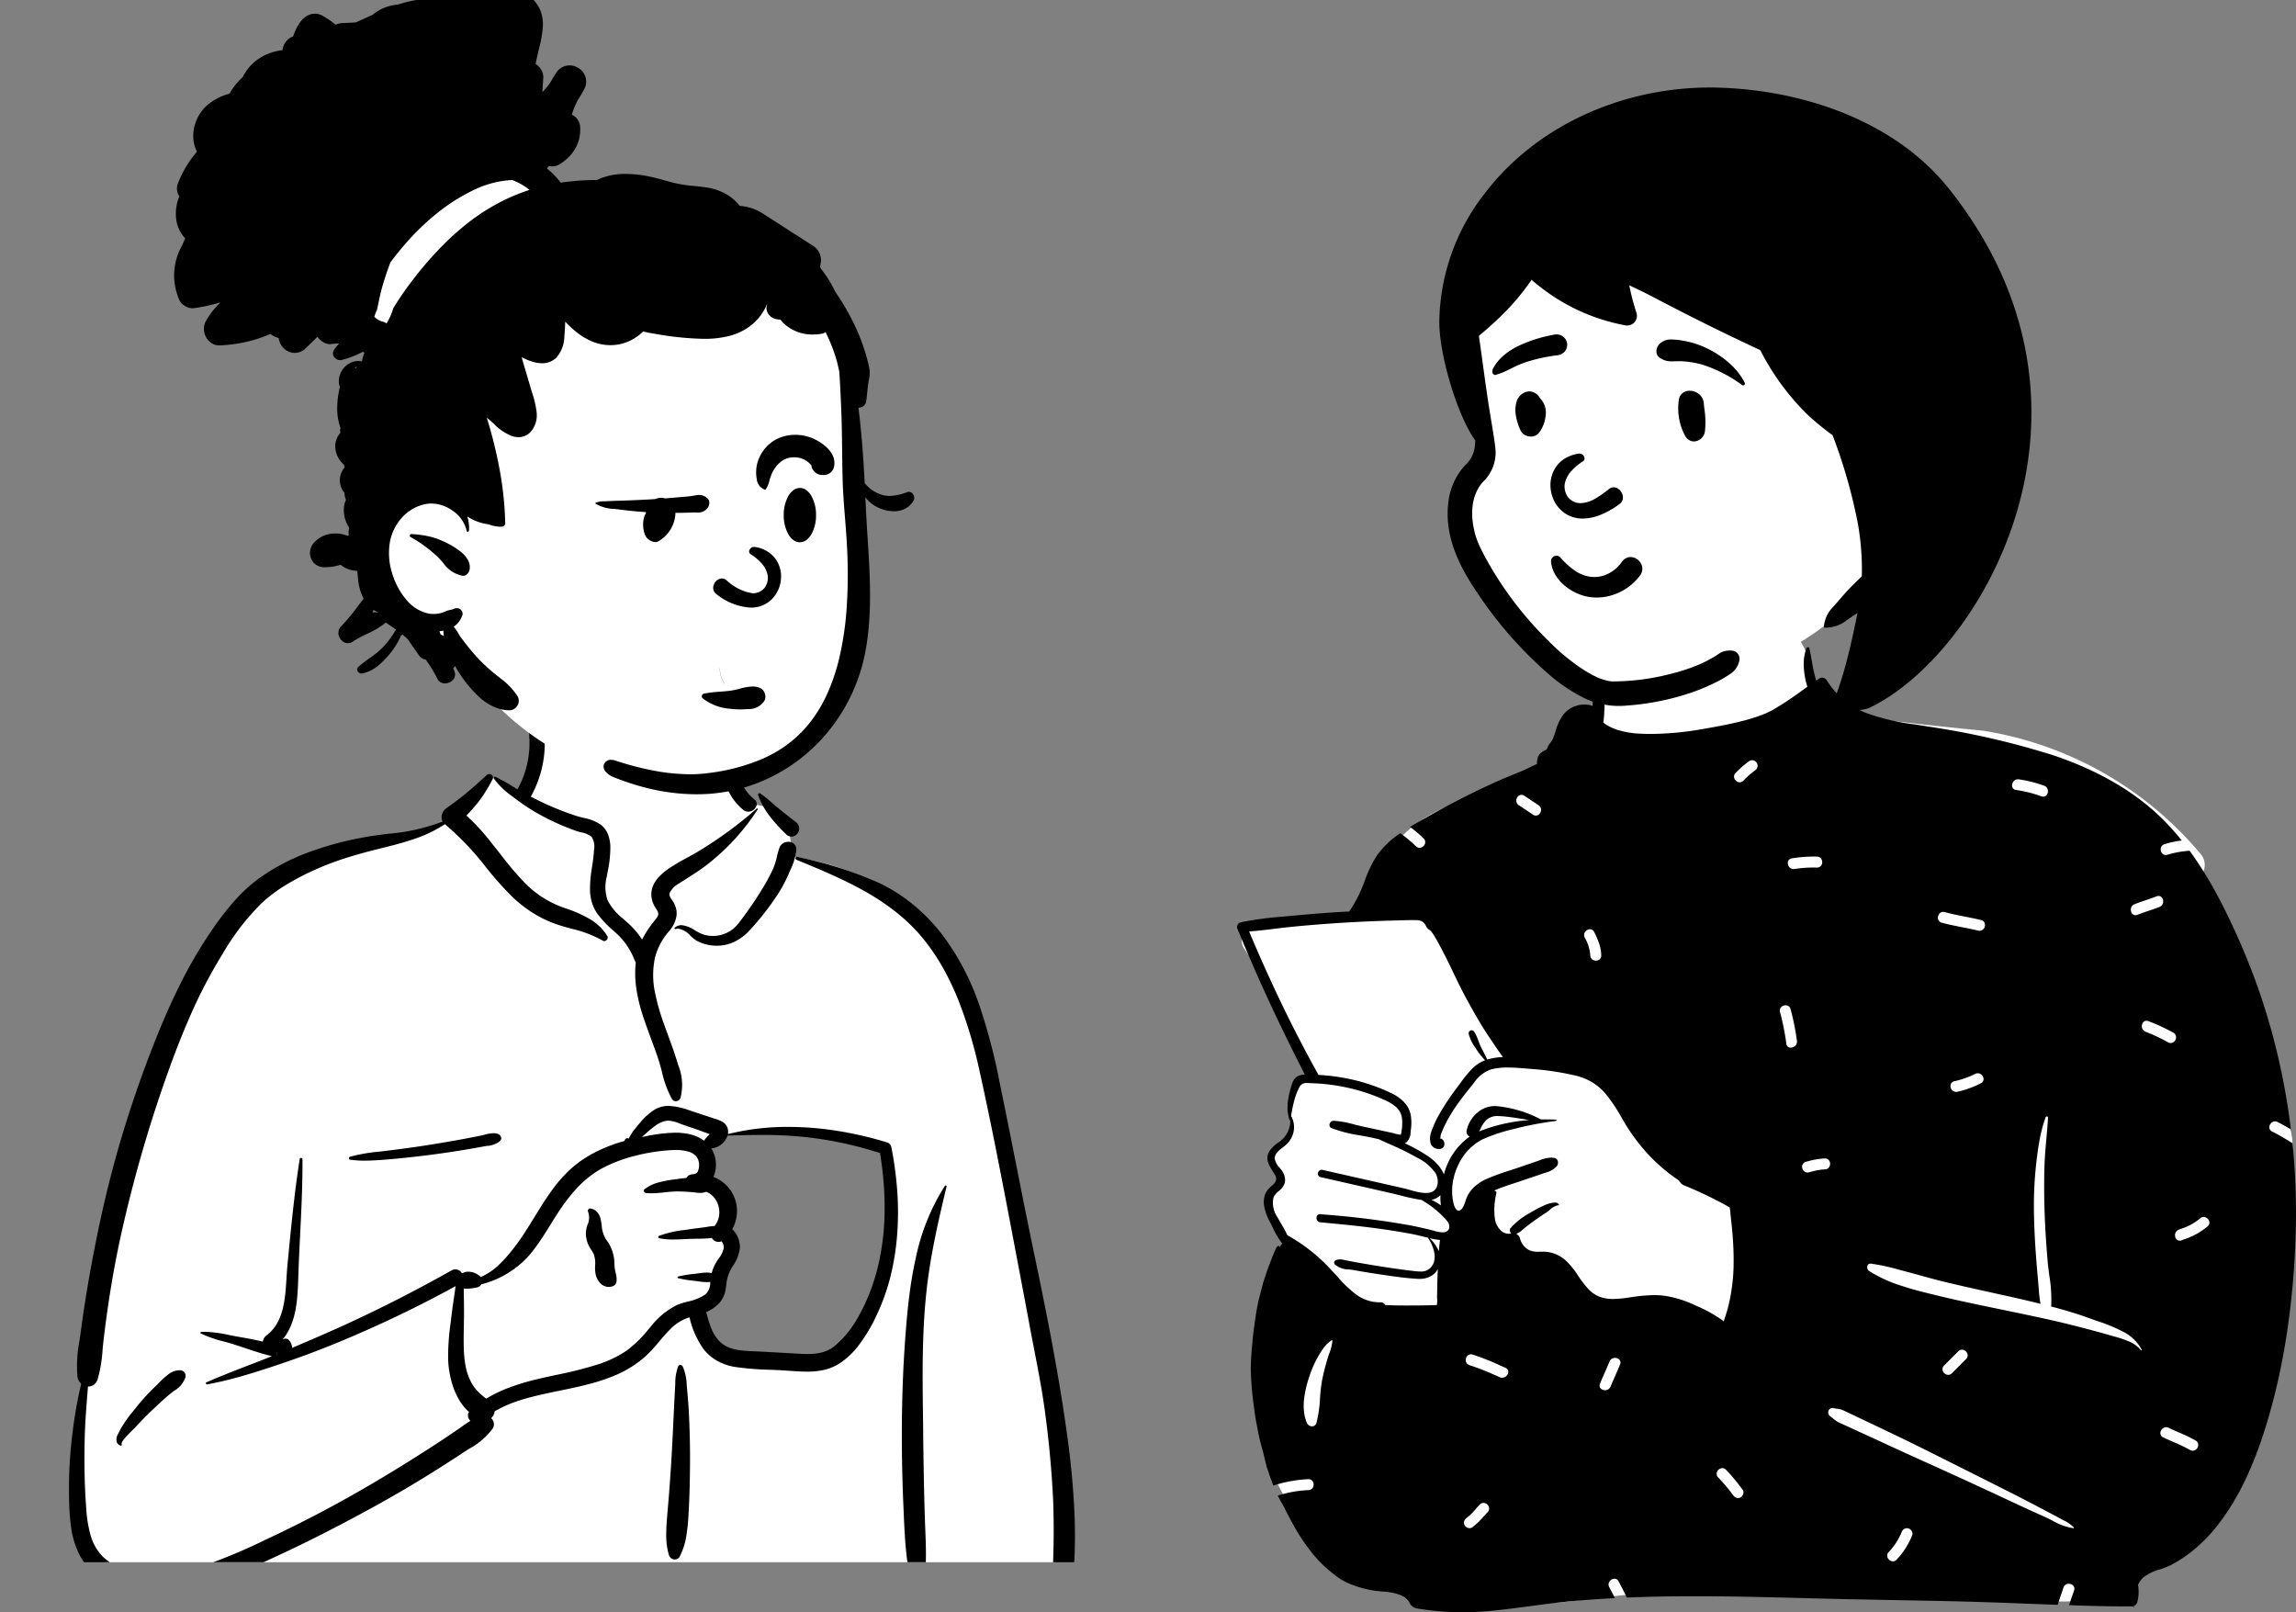 <svg xmlns="http://www.w3.org/2000/svg" xmlns:xlink="http://www.w3.org/1999/xlink" width="260.62" height="182.981" viewBox="0 0 260.62 182.981">
  <rect x="0" y="0" width="260.62" height="182.981" fill="#808080" stroke="none"/>
  <defs>
    <clipPath id="clip-path">
      <rect id="container" width="131.335" height="177.303" transform="translate(0.618 0.213)" fill="#fff" stroke="#000" stroke-miterlimit="10" stroke-width="4"/>
    </clipPath>
  </defs>
  <g id="Group_2453" data-name="Group 2453" transform="translate(-1289.69 -2817.553)">
    <g id="avatar" transform="translate(1289.072 2817.34)" clip-path="url(#clip-path)">
      <g id="person" transform="translate(8.447 50.059)">
        <g id="BODY" transform="translate(0 29.42)">
          <path id="_Background" data-name="🎨 Background" d="M20.128,104.415h0a1.1,1.1,0,0,1-.865-.379,1.435,1.435,0,0,1-.291-1.141c.148-.979.291-1.976.43-2.939V99.95c.077-.531.156-1.081.235-1.621A36.327,36.327,0,0,1,10.4,99.6a28.6,28.6,0,0,1-3.937-.267,25.5,25.5,0,0,1-3.873-.848c-.061-.062-.083-.112-.067-.15.028-.066.167-.1.439-.1.1,0,.208,0,.316.008H3.3c.093,0,.182.007.253.007a.588.588,0,0,0,.145-.011,7.606,7.606,0,0,1-2.49-2.8,9.276,9.276,0,0,1-.677-1.7,12.52,12.52,0,0,1-.38-1.84,21.736,21.736,0,0,1-.116-3.907c.064-1.322.2-2.63.334-3.9v0c.073-.7.143-1.36.2-2,.466-3.005.891-6.127,1.3-9.146v0A205.587,205.587,0,0,1,5.95,49.679c.5-1.96,1.054-3.852,1.637-5.623.625-1.9,1.312-3.734,2.043-5.456.774-1.825,1.625-3.59,2.529-5.245a52.475,52.475,0,0,1,3.095-4.99,35.98,35.98,0,0,1,3.923-4.455,32.887,32.887,0,0,1,4.636-3.721,28.727,28.727,0,0,1,5.24-2.746,25.273,25.273,0,0,1,5.735-1.532l.22-.03c.38-.051.775-.1,1.158-.141a13.773,13.773,0,0,0,5.771-1.528,12.793,12.793,0,0,0,2.216-2.52A12.6,12.6,0,0,1,45.7,9.827a3.467,3.467,0,0,1,.87-.6A2.437,2.437,0,0,1,47.586,9H47.6a1.935,1.935,0,0,1,.9.294c.327.179.676.42,1.047.676.346.239.7.485,1.071.7a8.191,8.191,0,0,1,.61-2.382,8.235,8.235,0,0,0,.461-1.536l.014-.1c.035-.258.055-.513.074-.76a3.739,3.739,0,0,1,1.433-3.1,10,10,0,0,1,2-1.145A17.49,17.49,0,0,1,57.744.766,22.613,22.613,0,0,1,60.588.2,22.066,22.066,0,0,1,63.509,0a15.688,15.688,0,0,1,3.432.348A7.876,7.876,0,0,1,69.67,1.46a9.286,9.286,0,0,1,1.763,1.6A10.755,10.755,0,0,1,72.7,4.905a26.925,26.925,0,0,1,1.709,4.172c.371,1.07.756,2.177,1.236,3.247a2.923,2.923,0,0,1,1.254-.257,4.7,4.7,0,0,1,2.261.622,3.719,3.719,0,0,1,.876.68,2.215,2.215,0,0,1,.512.84,5.348,5.348,0,0,1,.655,2.15h0a8.267,8.267,0,0,0,.384,1.608c1.109.176,2.184.4,3.2.665a27.6,27.6,0,0,1,2.861.913,23.615,23.615,0,0,1,2.546,1.147,21.223,21.223,0,0,1,2.253,1.368,20.207,20.207,0,0,1,1.982,1.575,20.443,20.443,0,0,1,1.732,1.769,21.911,21.911,0,0,1,1.5,1.949,24.7,24.7,0,0,1,1.3,2.115,31.454,31.454,0,0,1,2.059,4.676,49.014,49.014,0,0,1,1.489,5.179c.8,3.421,1.362,7.045,1.959,11.434.8,4.5,1.9,9.071,2.959,13.494h0c.689,2.87,1.4,5.837,2.029,8.764.7,3.284,1.219,6.164,1.578,8.805a69.15,69.15,0,0,1,.67,8.866c.011,1.515-.039,3.016-.148,4.461-.114,1.517-.3,3.025-.546,4.484a9.483,9.483,0,0,1,.926,1.663,1.638,1.638,0,0,1,.222.882,1.844,1.844,0,0,1-.244.856,1.6,1.6,0,0,1-1.385.843h0l-.072,0c-.473-.042-.953-.088-1.416-.133h0c-1.178-.114-2.4-.233-3.6-.278-2.453-.085-5.095-.127-8.075-.127-1.738,0-3.626.014-5.943.043l-.637.008c-9.453.118-19.062.284-28.354.444C48.558,104.075,34.226,104.323,20.128,104.415Zm51.6-52.761h0a5.541,5.541,0,0,0,.749,3.724,12.826,12.826,0,0,1,.774,1.967,6.5,6.5,0,0,1,.037,1.866c-.018.265-.035.516-.037.719a3.63,3.63,0,0,0,.435,1.236,2.77,2.77,0,0,1,.433,1.571,14.034,14.034,0,0,1-1.329,3.447,16.273,16.273,0,0,0-1.2,2.918,5.145,5.145,0,0,0-.181,1.45A3.853,3.853,0,0,0,71.728,72c.874,1.719,3.508,2.6,5.251,3.183l.009,0a7.691,7.691,0,0,0,1.529.4,10.823,10.823,0,0,0,1.71.13,13.95,13.95,0,0,0,5.089-.987,10.294,10.294,0,0,0,2.165-1.169A6.266,6.266,0,0,0,89.044,72a28.706,28.706,0,0,0,2.122-4.793c.389-1.027.724-1.913.975-2.4l.149-2.074c.173-2.436.357-5.216.343-7.385-.015-2.41-.269-3.752-.776-4.1a12.182,12.182,0,0,0-4.8-1.723,34.409,34.409,0,0,0-5.851-.443c-2.194,0-4.119.147-5.348.27a16.225,16.225,0,0,0-2.406.346c-.175.115-.323.2-.454.279a2.008,2.008,0,0,0-.843.754c-.348.046-.7.095-1.053.145-.234.076-.356.234-.326.422a.478.478,0,0,0,.193.3.694.694,0,0,0,.423.133.958.958,0,0,0,.34-.066Z" transform="translate(0.729)" fill="#fff"/>
          <path id="_Ink" data-name="🖍 Ink" d="M21.137,100.128a1.06,1.06,0,0,1-.49-.12l-.035-.019-.059-.034a1.187,1.187,0,0,1-.477-.555.983.983,0,0,1-.044-.725,16.307,16.307,0,0,0,.519-1.859c.128-.542.261-1.1.441-1.637l-.305.136-.4.175a39.806,39.806,0,0,1-5.055,1.852,19.435,19.435,0,0,1-5.279.8,13.781,13.781,0,0,1-3.6-.465,9.436,9.436,0,0,1-2.944-1.34,6.848,6.848,0,0,1-2.159-2.381,9.653,9.653,0,0,1-.983-3.067,24.257,24.257,0,0,1-.25-3.229,50.556,50.556,0,0,1,.422-7.94,48.2,48.2,0,0,1,.953-5.287A1.306,1.306,0,0,1,.959,73.6a15.418,15.418,0,0,1,.241-4.1v0c.045-.307.092-.625.134-.933.229-1.715.465-3.294.723-4.829.56-3.34,1.2-6.6,1.91-9.681.644-2.807,1.408-5.657,2.269-8.473.842-2.753,1.8-5.544,2.848-8.3l.182-.476c1.083-2.815,2.124-5.225,3.183-7.366a51.15,51.15,0,0,1,4.065-6.911,31.185,31.185,0,0,1,2.343-2.979,17.861,17.861,0,0,1,2.8-2.539,24.265,24.265,0,0,1,6.461-3.219A35.1,35.1,0,0,1,31.6,12.8c1.139-.261,2.335-.478,3.555-.644.362-.049.732-.1,1.091-.142a22.23,22.23,0,0,0,6.17-1.388,1.059,1.059,0,0,1-.068-.836,1.3,1.3,0,0,1,.509-.69,36.265,36.265,0,0,0,4.01-3.249l.571-.508a.421.421,0,0,1,.281-.111.428.428,0,0,1,.36.2.4.4,0,0,1,0,.4A16.446,16.446,0,0,1,46.4,8.5c-.416.516-.861,1-1.28,1.448A24.631,24.631,0,0,1,48.077,13.2l.056.069c.283.352.566.712.84,1.06a37.908,37.908,0,0,0,2.749,3.239,11.784,11.784,0,0,0,2.066,1.683A11.529,11.529,0,0,0,56.18,20.41l.35.121A13.874,13.874,0,0,1,59.1,21.684a5.656,5.656,0,0,1,2,1.929.36.36,0,0,1,0,.371.4.4,0,0,1-.337.207.35.35,0,0,1-.186-.055A13.045,13.045,0,0,0,57.078,22.8c-.679-.185-1.381-.377-2.053-.63A13.225,13.225,0,0,1,52.505,20.9a14.91,14.91,0,0,1-2.212-1.759A37.987,37.987,0,0,1,47.167,15.6l0-.006c-.2-.245-.405-.5-.609-.747a32.277,32.277,0,0,0-3.888-3.924A14.894,14.894,0,0,1,39.2,12.6c-1.169.406-2.379.716-3.726,1.049l-.276.068c-1.475.365-2.673.7-3.769,1.048a31.948,31.948,0,0,0-3.652,1.4A29.724,29.724,0,0,0,24.7,17.777a17.622,17.622,0,0,0-2.783,2.063,27.634,27.634,0,0,0-4.508,5.855,56.411,56.411,0,0,0-3.76,7.244c-.962,2.2-1.895,4.622-2.936,7.623-.92,2.652-1.781,5.378-2.557,8.1-.771,2.7-1.479,5.471-2.105,8.231-.616,2.717-1.134,5.493-1.581,8.488-.2,1.356-.386,2.744-.547,4.126-.041.357-.076.722-.109,1.075v0a15.738,15.738,0,0,1-.553,3.323,1.231,1.231,0,0,1-.432.638,1.041,1.041,0,0,1-.622.2H2.158l-.093,1.162c-.119,1.49-.238,3.077-.277,4.658-.07,2.835-.021,5.374.151,7.763l.026.353a14.252,14.252,0,0,0,.47,2.885A5.6,5.6,0,0,0,3.86,94.074a6.332,6.332,0,0,0,2.665,1.481,11.31,11.31,0,0,0,3.049.427h.187A16.6,16.6,0,0,0,13,95.646a23.978,23.978,0,0,0,3.165-.878,62.737,62.737,0,0,0,6.05-2.583l.5-.237c2.067-.968,4.162-2.016,6.227-3.114,2.011-1.069,4.052-2.218,6.067-3.415s4.042-2.453,6.033-3.74c.967-.625,1.944-1.272,2.9-1.923.192-.13.383-.266.567-.4h0c.344-.245.7-.5,1.064-.715a.9.9,0,0,1-.273-.468.707.707,0,0,1,.106-.54A5.517,5.517,0,0,1,44.371,76.4a7.772,7.772,0,0,1-.721-1.5,10.857,10.857,0,0,1-.608-3.2,26.584,26.584,0,0,1,.286-4.213v-.007c.027-.221.055-.449.081-.673.1-.843.221-1.675.338-2.449.02-.135.038-.27.057-.412.026-.194.052-.4.085-.593-2.162,1.188-4.4,2.335-6.65,3.409-2.22,1.06-4.519,2.08-6.832,3.033-2.288.943-4.64,1.81-7.189,2.653l-.492.162c-1.393.456-2.469.785-3.489,1.068-1.287.357-2.447.627-3.547.826l-.022,0a.144.144,0,0,1-.135-.113.1.1,0,0,1,.062-.113c1.539-.679,3.138-1.3,4.685-1.894.783-.3,1.593-.616,2.385-.933l.387-.157a.775.775,0,0,1-.139-.02c-.977-.236-1.96-.566-2.912-.885h0c-.39-.131-.794-.266-1.189-.392S18,69.75,17.595,69.64a13.422,13.422,0,0,1-2.625-.909.082.082,0,0,1-.046-.093.107.107,0,0,1,.094-.085c.132-.009.271-.014.412-.014a14.5,14.5,0,0,1,2.746.364c.308.061.6.118.888.169l.486.085c.745.131,1.611.289,2.457.5a1.038,1.038,0,0,1,.4-.7c1.974-1.462,2.14-4.158,2.286-6.536h0c.03-.487.058-.948.1-1.388l.188-1.943c.319-3.281.676-6.769,1.214-10.179a.13.13,0,0,1,.136-.113.166.166,0,0,1,.173.155c.019,2.867-.126,5.774-.266,8.585-.064,1.292-.131,2.628-.181,3.944l-.025.686,0,.108c-.086,2.544-.175,5.175-1.777,7.131a.66.66,0,0,1,.327-.091.5.5,0,0,1,.391.177,1.338,1.338,0,0,1,.353.867c1.413-.592,2.888-1.228,4.384-1.89,2.3-1.017,4.63-2.122,6.937-3.284,2.244-1.131,4.523-2.346,6.773-3.611a.85.85,0,0,1,1.173.3l.034,0h.017l.034,0h0a1.347,1.347,0,0,1,.657-.16,2.064,2.064,0,0,1,1.364.564c.013.012.025.026.036.038l.008.009a7.23,7.23,0,0,0,1.9-1.242A15.219,15.219,0,0,0,50.279,59.3c.462-.574.924-1.215,1.412-1.958.4-.609.791-1.245,1.17-1.86.574-.933,1.168-1.9,1.812-2.8a16.226,16.226,0,0,1,2.161-2.516,12.978,12.978,0,0,1,2.924-2.02,17.825,17.825,0,0,1,3.321-1.273.226.226,0,0,1,.062-.186.32.32,0,0,1,.22-.126.313.313,0,0,1,.134.036.055.055,0,0,1,.024.023l.224-.382c.163-.276.255-.426.291-.471.259-.326.528-.653.8-.972a6.905,6.905,0,0,1,1.6-1.446,3.023,3.023,0,0,1,1.628-.45,8.18,8.18,0,0,1,2.458.536l.018.006c.54.176,1.087.359,1.617.536l.014,0,.849.283.085.028.159.05a4.439,4.439,0,0,1,.849.331,1.292,1.292,0,0,1,.681,1.43,27.906,27.906,0,0,1,6.863-.817,35.879,35.879,0,0,1,5.7.473,41.588,41.588,0,0,1,5.5,1.286.691.691,0,0,1,.484.484,41.675,41.675,0,0,1,.682,5.084,33.152,33.152,0,0,1-.032,5.127,28.953,28.953,0,0,1-.7,4.358,23.548,23.548,0,0,1-1.435,4.172l-.07.152a18.269,18.269,0,0,1-2.278,3.826,9.071,9.071,0,0,1-1.588,1.565A5.831,5.831,0,0,1,86,72.79a8.253,8.253,0,0,1-2.261.268c-.662,0-1.335-.048-1.986-.094-.342-.024-.695-.049-1.036-.067-.377-.019-.762-.035-1.134-.05h0a33.846,33.846,0,0,1-3.912-.31,6.238,6.238,0,0,1-2.055-.686,5.208,5.208,0,0,1-1.631-1.412A10.16,10.16,0,0,1,70.438,66.9c-.179.057-.326.108-.462.162A5.085,5.085,0,0,0,68.3,68.2c-.47.455-.9.963-1.315,1.453a16.383,16.383,0,0,1-1.616,1.733,12.409,12.409,0,0,1-3.307,2.064A21.676,21.676,0,0,1,58.911,74.5c-1.07.279-2.174.506-3.241.727l-.009,0c-.459.095-.934.193-1.4.294l-.184.04c-.83.182-1.917.435-2.967.777a13.953,13.953,0,0,0-2.793,1.225,1.193,1.193,0,0,1-.395.777.993.993,0,0,1,.3.537.891.891,0,0,1-.133.643,7.942,7.942,0,0,1-2.653,2.283h0c-.192.122-.391.247-.582.373l-.076.05c-1.148.761-2.322,1.517-3.489,2.247C39,85.909,36.617,87.3,34,88.728c-2.032,1.11-4.056,2.17-6.018,3.152-2.067,1.035-4.132,2.016-6.137,2.917a13.625,13.625,0,0,1,.2,2.035,16.689,16.689,0,0,0,.139,1.668l.029.175a1.19,1.19,0,0,1-.342,1.134l-.033.03v0l-.03.027-.01.008,0,0a1.06,1.06,0,0,1-.111.09l-.049.031A.982.982,0,0,1,21.137,100.128Zm23.68-36.5c0,.1,0,.2,0,.3,0,.149,0,.29,0,.43.017.636.025,1.314.025,2.015,0,.508-.01,1.024-.019,1.524-.017.885-.035,1.8,0,2.7a12.022,12.022,0,0,0,.208,1.877,6.368,6.368,0,0,0,.617,1.778,4.787,4.787,0,0,0,.76,1.048,7.156,7.156,0,0,0,.955.823,15.514,15.514,0,0,1,2.72-1.294A26.231,26.231,0,0,1,53,73.951c.778-.189,1.574-.361,2.345-.526h0A43.9,43.9,0,0,0,60.154,72.2a12.645,12.645,0,0,0,3.175-1.547,13.285,13.285,0,0,0,2.443-2.394l.008-.01.191-.222.127-.147A8.614,8.614,0,0,1,69.011,65.5a8.958,8.958,0,0,1,1.259-.4,5.5,5.5,0,0,0,1.97-.808,1.758,1.758,0,0,0,.547-1.387l0-.031a2.713,2.713,0,0,1-.387.026,7.026,7.026,0,0,1-.964-.09h0c-.125-.017-.253-.036-.378-.05l-.293-.034a11.879,11.879,0,0,1-1.581-.269.1.1,0,0,1,0-.2,13.163,13.163,0,0,1,1.8-.294l.077-.009.15-.019.221-.03h0a7.111,7.111,0,0,1,.965-.089,2.536,2.536,0,0,1,.56.057,4.773,4.773,0,0,1,.453-1.123c.087-.157.2-.318.312-.488a3.017,3.017,0,0,0,.6-1.222.986.986,0,0,0-.105-.554l-.029-.054a.46.46,0,0,0-.14-.169.12.12,0,0,1-.053.027.854.854,0,0,1-1.016-.4,16.085,16.085,0,0,1-1.74.086c-.3,0-.578.008-.849.02l-.81.039c-.267.012-.618.026-.969.026a7.629,7.629,0,0,1-1.616-.144.143.143,0,0,1-.1-.131.123.123,0,0,1,.069-.131,11.693,11.693,0,0,1,2.856-.664l.43-.064c.4-.061.8-.113,1.2-.164h.01l.593-.077c.128-.017.261-.039.39-.059h0a8.06,8.06,0,0,1,.846-.1,2.394,2.394,0,0,0,.493-1.089,2.668,2.668,0,0,0-.053-1.159,2.6,2.6,0,0,0-.509-.989,2.186,2.186,0,0,0-.9-.648,1.592,1.592,0,0,1-.662.131,4.736,4.736,0,0,1-.566-.046h0c-.111-.013-.225-.027-.344-.037-.639-.055-1.168-.08-1.665-.08h-.061a14.293,14.293,0,0,0-1.43.1,14.1,14.1,0,0,1-1.477.106,5.363,5.363,0,0,1-.613-.033.3.3,0,0,1-.244-.206.193.193,0,0,1,.07-.213,4.314,4.314,0,0,1,1.531-.76,11.637,11.637,0,0,1,1.708-.339l.23-.031.313-.043c.3-.042.638-.089.982-.12a.738.738,0,0,1,.583-.4c.077-.011.155-.017.231-.024l.025,0v-.008a.515.515,0,0,0,.429-.259,1.82,1.82,0,0,0,.048-1.406,1.6,1.6,0,0,0-1.042-.868,4.778,4.778,0,0,0-1.487-.2c-.219,0-.446.008-.714.027a21.289,21.289,0,0,0-3.849.615A16.857,16.857,0,0,0,60.665,49.9a11.266,11.266,0,0,0-2.993,2.317,21.057,21.057,0,0,0-2.3,3.024l-.066.1c-.225.35-.454.718-.675,1.075v0c-.571.921-1.162,1.873-1.832,2.744a10.236,10.236,0,0,1-2.311,2.273A10.877,10.877,0,0,1,46.8,63.154a.675.675,0,0,1-.43.332l-.09.021a5.611,5.611,0,0,1-1.139.137A3.039,3.039,0,0,1,44.817,63.627ZM23.6,71.01a.571.571,0,0,1-.04.055l-.022.026.115-.047Zm55-24.815c-1.292,0-2.608.035-3.845.07a2.1,2.1,0,0,1-.716,1.006,1.97,1.97,0,0,1-1.135.446,3.326,3.326,0,0,1,.522,1.6,3.514,3.514,0,0,1-.272,1.639,4.372,4.372,0,0,1,1.271.772,4.063,4.063,0,0,1,.939,1.2,4.2,4.2,0,0,1,.365,1,4.1,4.1,0,0,1,.1,1.021,4.353,4.353,0,0,1-.541,1.949,2.637,2.637,0,0,1,.659.964,2.817,2.817,0,0,1,.209,1.168,4.5,4.5,0,0,1-.839,2.1c-.051.084-.1.17-.154.255a4.576,4.576,0,0,0-.557,1.877c-.022.153-.044.312-.071.477a3.005,3.005,0,0,1-.758,1.576,4.214,4.214,0,0,1-1.437.977l.059.233a11.823,11.823,0,0,0,.534,1.673,4.447,4.447,0,0,0,.935,1.447c.98.975,2.469,1.04,3.782,1.1l.315.014.067,0c1.043.052,2.1.113,3.128.171h.01l.7.04.96.054c.3.017.656.033,1.005.033a6.275,6.275,0,0,0,1.611-.177,3.838,3.838,0,0,0,1.475-.739,11.289,11.289,0,0,0,2.5-3,20.853,20.853,0,0,0,1.664-3.551A23.848,23.848,0,0,0,92.1,59.847,28.114,28.114,0,0,0,92.548,56a34.094,34.094,0,0,0-.041-3.889c-.082-1.245-.231-2.543-.443-3.857a42.56,42.56,0,0,0-8.484-1.82A46.073,46.073,0,0,0,78.6,46.195Zm-9.787-.255a7.16,7.16,0,0,1,1.749.2,4.215,4.215,0,0,1,1.52.707l.005-.009.008-.014a3.833,3.833,0,0,1,.483-.565l.006-.006.05-.05.1-.1-.223-.077c-.339-.12-.72-.264-.948-.349l-.184-.069-.006,0-.311-.105h0c-.5-.168-1.009-.341-1.511-.519-.09-.032-.178-.065-.271-.1a3.648,3.648,0,0,0-1.246-.309,1.552,1.552,0,0,0-.247.019,2.944,2.944,0,0,0-1.17.516,11.466,11.466,0,0,0-1.069.864h0c-.187.164-.363.318-.538.46l.412-.08A18.322,18.322,0,0,1,68.809,45.939ZM96.584,99.99a.441.441,0,0,1-.275-.094.4.4,0,0,1-.149-.279l-.065-.631a10.681,10.681,0,0,0-.451-2.355,12.987,12.987,0,0,1-.575-2.785c-.169-1.491-.244-3.02-.306-4.459l-.044-1.029c-.139-3.217-.2-6.36-.176-9.343.024-3.2.143-6.344.353-9.338l.032-.444c.132-1.8.261-3.175.418-4.465.2-1.652.446-3.116.748-4.475a24.556,24.556,0,0,1,3.325-8.31.108.108,0,0,1,.092-.051.114.114,0,0,1,.089.043.106.106,0,0,1,.018.093c-.756,3.1-1.523,6.422-2.015,9.772-.193,1.316-.341,2.664-.453,4.119-.1,1.3-.167,2.649-.206,4.136-.073,2.761-.037,5.571,0,8.289v.026c.006.459.012.933.018,1.4l0,.31c.033,2.867.081,6.26.194,9.684.013.394.029.795.045,1.183.05,1.224.1,2.488.057,3.726a11.056,11.056,0,0,1-.188,1.488c-.063.361-.127.734-.163,1.109a12.92,12.92,0,0,0,.008,1.915c.007.122.014.259.02.392a.353.353,0,0,1-.089.268A.361.361,0,0,1,96.584,99.99Zm16.087-.27a1.3,1.3,0,0,1-.939-.383.932.932,0,0,1-.252-.716,96.989,96.989,0,0,0,.242-10.748c-.161-3.55-.5-7.162-1-10.737-.314-2.222-.748-4.46-1.168-6.625-.147-.755-.3-1.536-.444-2.311l-.087-.47c-.436-2.362-.893-4.762-1.334-7.083v0l-.095-.5-.718-3.785c-.981-5.165-2.135-11.162-3.415-16.971l-.074-.331a52.407,52.407,0,0,0-2.412-8.117,30.715,30.715,0,0,0-1.829-3.821,23.16,23.16,0,0,0-2.4-3.459,19.448,19.448,0,0,0-1.457-1.54c-.493-.468-1.027-.926-1.587-1.361a27.436,27.436,0,0,0-3.481-2.285c-1.092-.612-2.321-1.222-3.757-1.865-1.317-.59-2.674-1.149-3.871-1.641a.188.188,0,0,1-.119-.213.16.16,0,0,1,.161-.135.223.223,0,0,1,.051.006l.415.1A44.242,44.242,0,0,1,91.967,17.6a19.12,19.12,0,0,1,3.93,2.512,20.725,20.725,0,0,1,3.233,3.363,28.52,28.52,0,0,1,4.178,7.915,65.838,65.838,0,0,1,2.3,8.693c.646,3.116,1.276,6.289,1.884,9.358.667,3.367,1.358,6.847,2.073,10.264l.254,1.217c.76,3.653,1.319,6.471,1.814,9.136.618,3.329,1.117,6.335,1.525,9.19l.063.446a94.64,94.64,0,0,1,.922,9.607c.064,1.676.062,3.3-.007,4.828a45.472,45.472,0,0,1-.463,4.791.893.893,0,0,1-.359.608A1.1,1.1,0,0,1,112.671,99.72Zm-43.9-5.345a.693.693,0,0,1-.663-.473,8.019,8.019,0,0,1-.313-2.355c0-.812.067-1.63.135-2.421v0c.02-.232.039-.452.056-.672L68.1,87.1c.093-1.217.2-2.652.283-4.072.109-1.878.2-3.791.283-5.578.027-.575.056-1.167.09-1.812l.049-.906c.005-.1.01-.2.015-.3a5.471,5.471,0,0,1,.338-1.989.248.248,0,0,1,.236-.14.293.293,0,0,1,.259.14,5.511,5.511,0,0,1,.467,2.12v0c.007.075.013.153.02.229l.007.08c.109,1.146.176,2.029.219,2.861.093,1.814.137,3.643.131,5.435-.007,2.084-.054,3.906-.144,5.572l-.027.5a21.537,21.537,0,0,1-.253,2.487,7.6,7.6,0,0,1-.759,2.335A.593.593,0,0,1,68.776,94.375ZM5.91,81.455a.076.076,0,0,1-.023,0A.683.683,0,0,1,5.44,81.1a1.15,1.15,0,0,1,.1-.91,12.585,12.585,0,0,1,1.724-2.613l.011-.014.189-.241a24.05,24.05,0,0,1,2.226-2.475l.234-.226c.09-.088.183-.182.28-.28a8.86,8.86,0,0,1,1.067-.966A2.147,2.147,0,0,1,12.52,72.9l.095,0a.638.638,0,0,1,.606.795,2.811,2.811,0,0,1-1.295,1.546c-.161.119-.313.232-.456.351-.72.6-1.388,1.228-2.067,1.875-.582.554-1.149,1.13-1.735,1.76l-.21.227c-.036.039-.111.113-.207.206h0c-.454.444-1.4,1.368-1.271,1.644l.008.015a.079.079,0,0,1,0,.083A.093.093,0,0,1,5.91,81.455ZM61.265,63.443a1.315,1.315,0,0,1-.923-.391,2.09,2.09,0,0,1-.536-.937,3.876,3.876,0,0,1-.082-1.094,3.14,3.14,0,0,0-.142-1.256,3.607,3.607,0,0,0-.319-.563,3.779,3.779,0,0,1-.314-.548,3.618,3.618,0,0,1-.279-1.221,3.122,3.122,0,0,1,.19-1.034,1.929,1.929,0,0,0,.072-1.457.3.3,0,0,1,.013-.288.218.218,0,0,1,.191-.115h.027a1.243,1.243,0,0,1,.756.378,1.685,1.685,0,0,1,.413.762,6.96,6.96,0,0,1,.143.817,3.314,3.314,0,0,0,.484,1.553,4.516,4.516,0,0,1,.937,2.38c.01.123.015.247.021.368v0a4.574,4.574,0,0,0,.085.817l.064.273a2.559,2.559,0,0,1,.09.885.652.652,0,0,1-.456.6A1.432,1.432,0,0,1,61.265,63.443ZM33.578,49.112A10.824,10.824,0,0,1,31.9,49a.138.138,0,0,1-.121-.135.189.189,0,0,1,.121-.194,19.289,19.289,0,0,1,3.378-.588c.258-.029.526-.06.786-.092,1.209-.15,2.8-.354,4.377-.6s3-.488,4.351-.74c.649-.121,1.308-.249,1.958-.381.138-.028.278-.063.425-.1a4.226,4.226,0,0,1,1.01-.171,1.442,1.442,0,0,1,.536.094.542.542,0,0,1,.337.382.436.436,0,0,1-.129.406,2.485,2.485,0,0,1-1.475.558c-.1.016-.208.032-.311.05l-.056.01c-.738.136-1.494.269-2.248.394-1.437.238-2.866.445-4.247.616-1.635.2-3.069.353-4.386.462l-.567.047C34.983,49.064,34.277,49.112,33.578,49.112Zm35.308-6.747a.511.511,0,0,1-.446-.256A11.824,11.824,0,0,1,67.3,39c-.142-.534-.289-1.086-.469-1.613-.236-.687-.491-1.379-.739-2.049h0c-.3-.824-.619-1.676-.9-2.523a19.029,19.029,0,0,1-.762-3.058,11.767,11.767,0,0,1-.093-3.13l-.007-.011a.259.259,0,0,1-.014-.025l-.167-.364a7.912,7.912,0,0,0-1.718-2.633c-.21-.2-.427-.4-.637-.587a11.387,11.387,0,0,1-1.837-1.951,4.516,4.516,0,0,1-.6-1.259,5.294,5.294,0,0,1-.213-1.3,14.111,14.111,0,0,1,.226-2.677c.082-.55.166-1.118.208-1.675l.02-.289a2.093,2.093,0,0,0-.27-1.493,2.609,2.609,0,0,0-1.2-.511c-.178-.045-.346-.088-.483-.137a26.893,26.893,0,0,1-3.606-1.555,22.892,22.892,0,0,1-3.163-1.975l-.5-.379a8.874,8.874,0,0,1-2.152-2.07.129.129,0,0,1,0-.133.133.133,0,0,1,.113-.075.109.109,0,0,1,.041.008,12.7,12.7,0,0,1,1.914,1.051h0c.2.127.411.258.618.382a1.013,1.013,0,0,1,.045-.092A10.549,10.549,0,0,0,52.04,3.951a10.975,10.975,0,0,0,.2-3.118.75.75,0,0,1,.182-.585A.837.837,0,0,1,53.036,0a.985.985,0,0,1,.614.209.861.861,0,0,1,.321.624,12.306,12.306,0,0,1-1.525,6.919l-.018.029-.009.015c.85.442,1.558.783,2.227,1.072,1.039.448,2.006.815,2.956,1.12.257.083.524.15.808.22A5.124,5.124,0,0,1,60.39,11a2.6,2.6,0,0,1,.8,1.1,4.189,4.189,0,0,1,.262,1.379,13.463,13.463,0,0,1-.31,2.865c-.019.1-.039.211-.057.315l-.048.272a4.534,4.534,0,0,0,.108,2.646,6.442,6.442,0,0,0,1.746,2.071l.008.007.173.155.146.132a9.618,9.618,0,0,1,1.835,2.075,12.563,12.563,0,0,1,1.415-2.14l0,0,.209-.274c.355-.469.216-.687-.014-1.048-.054-.085-.115-.181-.175-.289a3.092,3.092,0,0,1-.328-.845,2.476,2.476,0,0,1-.029-.9,2.7,2.7,0,0,1,.259-.8,3.5,3.5,0,0,1,.468-.694,6.392,6.392,0,0,1,1.28-1.1A22.637,22.637,0,0,1,70.1,14.766c.476-.259.969-.526,1.438-.814a46.418,46.418,0,0,0,6.536-4.8.068.068,0,0,1,.046-.017.076.076,0,0,1,.066.038.058.058,0,0,1,0,.062,25.474,25.474,0,0,1-5.741,6.275c-.792.613-1.637,1.148-2.453,1.666l-.432.275-.282.181a2.641,2.641,0,0,0-1.064,1.031c-.137.333.056.608.242.874.058.083.118.169.167.255a2.689,2.689,0,0,1,.317.848,2.316,2.316,0,0,1,0,.817,3.484,3.484,0,0,1-.754,1.533l-.036.045a7.256,7.256,0,0,0-1.633,3.043,9.567,9.567,0,0,0,0,3.94,25.065,25.065,0,0,0,1.108,3.82l.034.1c.115.32.233.644.348.958v0c.357.978.727,1.99,1.037,3l.113.37a6,6,0,0,1,.26,3.713A.556.556,0,0,1,68.887,42.365Zm4.659-17.646c-.114,0-.231,0-.346-.013a4.669,4.669,0,0,1-1.958-.561,4.319,4.319,0,0,1-.691-.551,2.377,2.377,0,0,0-1.4-.813.913.913,0,0,0-.283.045.082.082,0,0,1-.025,0,.1.1,0,0,1-.092-.071.08.08,0,0,1,.024-.092,1.173,1.173,0,0,1,.759-.277,3.313,3.313,0,0,1,1.521.588,4.984,4.984,0,0,0,.936.463A3.647,3.647,0,0,0,76,22.178a40.645,40.645,0,0,0,2.784-4.062,19.7,19.7,0,0,0,1.162-2.175,7.421,7.421,0,0,0,.411-1.323,9.6,9.6,0,0,1,.29-1.024.991.991,0,0,1,.41-.5,1.136,1.136,0,0,1,.6-.169.936.936,0,0,1,.683.271.862.862,0,0,1,.217.66,6.8,6.8,0,0,1-.681,2.285l-.089.207-.037.086a15.98,15.98,0,0,1-1.257,2.395,30.432,30.432,0,0,1-3.213,4.12,5.718,5.718,0,0,1-1.684,1.293A4.58,4.58,0,0,1,73.546,24.719Zm8.472-12.383a.886.886,0,0,1-.611-.27,17.257,17.257,0,0,1-1.856-2.046,8.4,8.4,0,0,1-1.326-2.4.147.147,0,0,1,.023-.134.177.177,0,0,1,.14-.074.141.141,0,0,1,.078.023,12.014,12.014,0,0,1,1.3,1.034h0c.2.171.4.347.6.513.7.575,1.417,1.141,2.119,1.683a1,1,0,0,1,.368.509.874.874,0,0,1-.014.531A.909.909,0,0,1,82.018,12.336ZM77.106,9.506A.9.9,0,0,1,76.54,9.3a6.017,6.017,0,0,1-1.966-2.89,6.362,6.362,0,0,1-.3-1.733,6.246,6.246,0,0,1,.2-1.764.779.779,0,0,1,.785-.616.973.973,0,0,1,.748.348.794.794,0,0,1,.148.7l-.008.032a4.427,4.427,0,0,0,.1,2.56,4.708,4.708,0,0,0,1.472,2.1l.051.041a.769.769,0,0,1,.274.387.668.668,0,0,1-.017.406A1.007,1.007,0,0,1,77.106,9.506Z" transform="translate(0 3.35)"/>
        </g>
      </g>
      <g id="HEAD" transform="translate(120.385 94.166)">
        <path id="_Background-2" data-name="🎨 Background" d="M55.559,32.222c-.366-4.738.2-9.7-1.626-14.208C50.748,10.542,41.816,8.05,34.891,5.205c-2.774-.82-12.109-.934-15.357-2.019C12.183.731,10.427-2.195,4.586,2.481A6.35,6.35,0,0,0,2.533,5.333l.018.005A1.581,1.581,0,0,0,2.85,6.7,9.53,9.53,0,0,0,.557,16.619C4.8,25.587,4.6,30.436,3.232,40.076c-1.784,9,2.293,12.288,9.046,17.185a1.659,1.659,0,0,0,.027,1.712c7.809,10.973,22.532,16.212,35.146,10.642,5.12-2.279,7.406-7.732,8.711-12.653a35.205,35.205,0,0,0,.749-16.927A70.1,70.1,0,0,1,55.559,32.222Z" transform="translate(-78.886 -76.707)" fill="#fff"/>
        <path id="_Ink-2" data-name="🖍 Ink" d="M59.266,93.193a23.318,23.318,0,0,1-5.563-.7,28.564,28.564,0,0,1-3.78-1.227,2.257,2.257,0,0,1-.966-.661.889.889,0,0,1-.2-.7.821.821,0,0,1,.866-.618,1.463,1.463,0,0,1,.462.08,33.769,33.769,0,0,0,3.744,1.021,23.25,23.25,0,0,0,4.731.536,15.185,15.185,0,0,0,1.958-.121,22.505,22.505,0,0,0,6.4-1.69,14.569,14.569,0,0,0,2.8-1.653,13.566,13.566,0,0,0,2.423-2.372A15.845,15.845,0,0,0,74.1,81.862a22.364,22.364,0,0,0,1.42-4.218,35.124,35.124,0,0,0,.8-5.344,57.151,57.151,0,0,0,.087-6.607c-.052-1.274-.154-2.569-.254-3.821-.116-1.456-.235-2.962-.275-4.442-.028-1.081-.041-2.179-.054-3.24-.019-1.586-.038-3.225-.109-4.837l-.04-.918c-.047-1.084-.1-2.146-.176-3.225-.03-.127-.058-.256-.086-.382-.063-.286-.128-.581-.21-.865a18.6,18.6,0,0,0-1.265-3.223.894.894,0,0,1-.385.176,6.211,6.211,0,0,1-1.106.1,4.709,4.709,0,0,1-1.954-.411,4.812,4.812,0,0,1-1.258-.815,1.919,1.919,0,0,1-.4-.473H68.8a1.978,1.978,0,0,1-.681-.115,1.33,1.33,0,0,1-.549-.369,1.315,1.315,0,0,1-.313-.6,1.076,1.076,0,0,1,.046-.584l.014-.038-.034-.012a5.93,5.93,0,0,1-2.107,2.6,6.727,6.727,0,0,1-2.32,1.015,11.509,11.509,0,0,1-2.53.29l-.253,0a35.054,35.054,0,0,1-5.41-.554c-.583-.092-1.027-.18-1.441-.284L53.2,40.7c-.012.012-.023.025-.035.036a5.375,5.375,0,0,1-1.708,1.11,5.15,5.15,0,0,1-1.937.376,5.409,5.409,0,0,1-2.15-.451,7.624,7.624,0,0,1-1.6-.951,11.107,11.107,0,0,1-1.379-1.267c-.013.514-.039.984-.079,1.438l-.017.189a3.764,3.764,0,0,1-.92,2.468,2.264,2.264,0,0,1-1.622.627,3.883,3.883,0,0,1-1.164-.2,6.52,6.52,0,0,1-1.119-.484c0,.032,0,.067,0,.1.312,1.059.63,2.136.938,3.179l.006.022.072.243.073.245.075.248v0a11,11,0,0,1,.515,2.234,2.9,2.9,0,0,1-.664,2.185,1.848,1.848,0,0,1-1.394.618,2.42,2.42,0,0,1-.7-.109A5.8,5.8,0,0,1,36.3,51.157l0,0c-.122-.11-.237-.214-.354-.317l-.46-.4a52.05,52.05,0,0,1,1.465,5.932,37.992,37.992,0,0,1,.629,6.059.4.4,0,0,1-.394.394l-.128,0a3.8,3.8,0,0,1-1.383-.275.8.8,0,0,1-.085-.008,5.706,5.706,0,0,1-2.312-.874,4.292,4.292,0,0,1,.188,1.61.145.145,0,0,1-.145.127.108.108,0,0,1-.111-.093A3.787,3.787,0,0,0,31.741,61.1a4.536,4.536,0,0,0-1.217-.662,3.972,3.972,0,0,0-1.34-.241,3.388,3.388,0,0,0-.63.058,4.865,4.865,0,0,0-2.68,1.522,5.558,5.558,0,0,0-.881,1.286,5.642,5.642,0,0,0-.5,1.489A7.615,7.615,0,0,0,24.709,68a8.72,8.72,0,0,0,.656,1.639,7.886,7.886,0,0,0,.956,1.431,4.461,4.461,0,0,0,2.594,1.62,3.406,3.406,0,0,0,.53.042,3.238,3.238,0,0,0,.908-.128,4.82,4.82,0,0,0,.471-.176l.1-.041a2.636,2.636,0,0,1,.413-.116,2.286,2.286,0,0,0,.441-.129.753.753,0,0,1,.31-.068.636.636,0,0,1,.57.949,2.533,2.533,0,0,1-.922,1.151,8.088,8.088,0,0,1,.61.9c.075.123.133.22.172.271A27.242,27.242,0,0,0,34.4,77.661a19.68,19.68,0,0,0,2.25,2.067l.336.266a7.924,7.924,0,0,1,1.985,2.054,1.03,1.03,0,0,1,.007,1.056,1.131,1.131,0,0,1-.378.4,1.013,1.013,0,0,1-.544.16h-.014a4.469,4.469,0,0,1-1.758-.4,6.3,6.3,0,0,1-1.516-.98A14.056,14.056,0,0,1,32.406,79.5c-.18-.268-.355-.559-.521-.866a1.851,1.851,0,0,1-.2.262l.143.385a.863.863,0,0,1-.094.827,1.145,1.145,0,0,1-.433.365,1.267,1.267,0,0,1-.561.135.991.991,0,0,1-.485-.121.9.9,0,0,1-.365-.39,16.159,16.159,0,0,0-1.335-2.188,1.135,1.135,0,0,1-.743-.452c-.131-.19-.27-.385-.4-.572-.285-.4-.579-.81-.839-1.234-.2-.19-.414-.382-.655-.586l-.033.029,0,0c-.053.046-.107.094-.159.143a8.171,8.171,0,0,1-1.057,1.774l-.092.117A9.005,9.005,0,0,1,23.151,78.6a4.189,4.189,0,0,1-1.8.883.451.451,0,0,1-.084.008.517.517,0,0,1-.467-.322.38.38,0,0,1,.115-.435,14.7,14.7,0,0,1,1.228-.957A10.659,10.659,0,0,0,23.8,76.4a10.378,10.378,0,0,0,1.143-1.5l.076-.123c.05-.083.1-.17.171-.274-.388-.264-.781-.533-1.161-.794A9.949,9.949,0,0,1,21.89,74.99a14.946,14.946,0,0,0-1.491.8l-.117.077a.993.993,0,0,1-.556.18.973.973,0,0,1-.592-.21,1.271,1.271,0,0,1-.393-.514,1.055,1.055,0,0,1,.208-1.183,23.281,23.281,0,0,0,1.9-2.284h0c.215-.281.437-.572.658-.852a6.148,6.148,0,0,1-.647-2.439c-.028-.25-.05-.506-.07-.732h-.039a2.973,2.973,0,0,1-1.669-.549l-.193-.137a5.825,5.825,0,0,1-1.747.278l-.141,0a1.632,1.632,0,0,1-.9-.283,1.568,1.568,0,0,1-.542-.661,1.69,1.69,0,0,1-.124-.919,1.762,1.762,0,0,1,.417-.905,3.232,3.232,0,0,1,2.468-1.058,3.733,3.733,0,0,1,1.39.268l.126-.068a1.493,1.493,0,0,1,.022-.767l-.02-.138a3.562,3.562,0,0,1-.542-1.461,3.374,3.374,0,0,1,.052-1.242,2.1,2.1,0,0,1,.1-.281c.018-.046.037-.093.054-.14a2.726,2.726,0,0,1-.186-.816c-.027-.032-.058-.07-.087-.11a2.205,2.205,0,0,1-.42-1.422,2.239,2.239,0,0,1,.519-1.293c0-.048.007-.1.013-.139-.035-.079-.068-.161-.1-.244a2.75,2.75,0,0,1-.953-2.223,2.315,2.315,0,0,1,.593-1.358.77.77,0,0,1,.007-.539,6.441,6.441,0,0,1-.378-2.254,10.06,10.06,0,0,1,.3-2.378,2.1,2.1,0,0,1-.117-.768,2.355,2.355,0,0,1,.679-1.535,2.294,2.294,0,0,1,.694-.489,2.016,2.016,0,0,1,.835-.183h.023a2.018,2.018,0,0,1,.405.047l0-.028a3.111,3.111,0,0,1,.28-.956.607.607,0,0,1-.188-.108,10.583,10.583,0,0,1-2.409.927.731.731,0,0,1-.177.022.847.847,0,0,1-.723-.443.675.675,0,0,1,.03-.711,5.194,5.194,0,0,1,.589-.734,7.566,7.566,0,0,0-.92.062,1.083,1.083,0,0,1-.139.009,1.505,1.505,0,0,1-.772-.239,2.143,2.143,0,0,1-.632-.593c-.45.438-.907.879-1.35,1.307l0,0A1.731,1.731,0,0,1,13.7,43.1a1.81,1.81,0,0,1-1.2-.47,1.941,1.941,0,0,1-.633-1.213,2.571,2.571,0,0,1-.937-.465,15.674,15.674,0,0,1-2.8.91,16.485,16.485,0,0,1-2.931.384l-.073,0a1.63,1.63,0,0,1-.875-.249,1.824,1.824,0,0,1-.6-.632,1.993,1.993,0,0,1-.269-.93,1.816,1.816,0,0,1,.232-.962,9.253,9.253,0,0,1,1.641-2.105,19.253,19.253,0,0,1-3.064.663.95.95,0,0,1-.125.008,1.705,1.705,0,0,1-.862-.279A1.553,1.553,0,0,1,.6,37.115a6.844,6.844,0,0,1,.2-6.023c.031-.062.065-.123.1-.181h0l.024-.043c.1-.26.218-.516.338-.761A3.892,3.892,0,0,1,.222,27.837a5.037,5.037,0,0,1,.372-2.5,1.6,1.6,0,0,1-.186-1.416,12.41,12.41,0,0,1,.936-1.936,11.882,11.882,0,0,1,1.251-1.727,3.74,3.74,0,0,1-.424-1.794A4.563,4.563,0,0,1,2.358,17.2a4.675,4.675,0,0,1,1.313-2.134,6.357,6.357,0,0,1,2.608-1.387A7.436,7.436,0,0,1,7.79,11.8l0,0c.022-.049.045-.1.071-.149A5.3,5.3,0,0,1,9.751,9.619a5.857,5.857,0,0,1,1.224-.579,6.543,6.543,0,0,1,1.33-.3,1.937,1.937,0,0,1,.377-.954,1.674,1.674,0,0,1,.828-.6,5.648,5.648,0,0,1,.84-1.675,2.384,2.384,0,0,1,.73-.661,1.754,1.754,0,0,1,1.791,0,11.07,11.07,0,0,1,1.461,1,2.009,2.009,0,0,1,.7-.179l.067,0,1.519-.077c.4-.179.813-.366,1.209-.547l.7-.319a5.108,5.108,0,0,1,1.275-.775,5.191,5.191,0,0,1,1.607-.387,13.8,13.8,0,0,1,1.332-.368,14.711,14.711,0,0,1,3.133-.35h.128c.023-.289.034-.579.031-.862l0-.146a1.712,1.712,0,0,1,.46-1.2,1.94,1.94,0,0,1,1.136-.6A1.89,1.89,0,0,1,31.911,0a1.657,1.657,0,0,1,1.051.368,2.277,2.277,0,0,1,.674.927l.018.045c.1.27.223.54.362.826a6.417,6.417,0,0,1,1.4-.492,6.772,6.772,0,0,1,1.5-.169,5.874,5.874,0,0,1,2.467.52,4.644,4.644,0,0,1,1.051.67,4.3,4.3,0,0,1,.838.963,3.589,3.589,0,0,1,.481,1.167,4.716,4.716,0,0,1,.1,1.226,13.236,13.236,0,0,1-.429,2.488c-.046.192-.093.39-.137.583L41.021,10.3a2.011,2.011,0,0,1,.639.653,1.583,1.583,0,0,1,.241.862l0,.047-.108,1.64a8.529,8.529,0,0,0,.934-1.127c.2-.36.406-.708.624-1.036a1.814,1.814,0,0,1,1.528-.872,1.953,1.953,0,0,1,1.634.917,1.8,1.8,0,0,1,.019,1.813,11.1,11.1,0,0,1-.694,1.168,10.382,10.382,0,0,0-.7,1.7,1.621,1.621,0,0,1,.949,1.469,4.338,4.338,0,0,1-.11,1.254,4.248,4.248,0,0,1-.447,1.121,4.7,4.7,0,0,1-.739.965,5.5,5.5,0,0,1-.987.785,1.666,1.666,0,0,1-.894.269,1.584,1.584,0,0,1-.382-.047c-.066.088-.14.189-.21.288a9.3,9.3,0,0,1,1.56,1.61,28.2,28.2,0,0,1,4.093-.3,7.5,7.5,0,0,1,3.317-.689,12.855,12.855,0,0,1,2.15.194A21.479,21.479,0,0,1,55.6,23.5h0c.407.114.827.232,1.245.333a16.137,16.137,0,0,0,2.175.321c.477.048.97.1,1.455.177a6.525,6.525,0,0,1,2.113.711,4.97,4.97,0,0,1,1.6,1.37,5.513,5.513,0,0,1,2.708.922c1.21.772,2.437,1.564,3.623,2.33l.006,0c.653.422,1.329.858,2,1.288a1.916,1.916,0,0,1,.857,2.028l-.009.053-.063.342.148.211.129.182a12.7,12.7,0,0,1,1.441,2.372,27.5,27.5,0,0,1,1.859,3.1,22.553,22.553,0,0,1,1.768,4.531c.1.37.205.788.274,1.2a3.14,3.14,0,0,1-.067,1.174h0c-.023.124-.047.252-.067.385-.049.331-.083.67-.116,1-.036.359-.074.73-.13,1.093a.776.776,0,0,1-.31.518,1.011,1.011,0,0,1-.564.182c.154,1.168.263,2.334.371,3.525.162,1.816.266,3.642.339,5.03a3.99,3.99,0,0,0,2.048,1.359,2.969,2.969,0,0,0,.768.1,6.054,6.054,0,0,0,2-.434.57.57,0,0,1,.194-.035.61.61,0,0,1,.52.328.665.665,0,0,1,.019.662,2.339,2.339,0,0,1-.978.934,2.793,2.793,0,0,1-1.27.282,4.184,4.184,0,0,1-1.764-.413,3.767,3.767,0,0,1-1.461-1.176c.022.462.046.932.069,1.387v.006l0,.07.023.442c.046.859.1,1.739.156,2.591.137,2.148.278,4.368.282,6.551,0,1.176-.035,2.244-.113,3.263a29.091,29.091,0,0,1-.42,3.226,20.257,20.257,0,0,1-2.258,6.187,19.938,19.938,0,0,1-4,5.008,19.328,19.328,0,0,1-5.365,3.445,18.9,18.9,0,0,1-6.352,1.5C60.085,93.181,59.674,93.193,59.266,93.193Zm-28.7-18.572h0c-.156.033-.309.059-.456.077l.006.015c.043.106.087.216.131.328.127.071.252.138.373.2a3.166,3.166,0,0,1-.054-.616Zm-7.809-2.083a3.453,3.453,0,0,1,.392.022v-.023l-.012,0a.554.554,0,0,1-.07-.027,3.414,3.414,0,0,1-.418-.238l-.1.189-.044.081-.005.01C22.584,72.541,22.671,72.538,22.757,72.538ZM20.744,44.675c-.156.005-.212.079-.211.127a.038.038,0,0,0,.038.041c.017,0,.063-.01.123-.105A.471.471,0,0,1,20.744,44.675ZM38.381,23.48A11.321,11.321,0,0,0,33.826,24.7a21.072,21.072,0,0,0-3.972,2.54,27.008,27.008,0,0,0-2.828,2.619,34.631,34.631,0,0,0-2.472,2.959,32.171,32.171,0,0,0-1.025,3.128c-.122.447-.216.905-.307,1.348v0c-.051.247-.1.5-.16.753l-.049.215a3.387,3.387,0,0,0-.285.743,2.192,2.192,0,0,0,1.047.579.649.649,0,0,1,.322.186,6.79,6.79,0,0,0,.77-1.711l.006-.028a35.413,35.413,0,0,1,2.018-2.954,42.292,42.292,0,0,1,3.173-3.746,30.465,30.465,0,0,1,3.657-3.27,23.083,23.083,0,0,1,3.168-2.009A22.05,22.05,0,0,1,40.34,24.6,7.233,7.233,0,0,0,38.381,23.48ZM32.788,68.4l-.049,0A3.505,3.505,0,0,1,30.514,66.9c-.224-.251-.436-.488-.661-.7A14.829,14.829,0,0,0,26.837,64a.17.17,0,0,1-.081-.194.172.172,0,0,1,.154-.142h.019a11.929,11.929,0,0,1,1.926.248,8.374,8.374,0,0,1,1.833.636l.107.052a8.761,8.761,0,0,1,1.846,1.159,3.1,3.1,0,0,1,.7.833,1.693,1.693,0,0,1,.212,1,1.044,1.044,0,0,1-.23.554A.686.686,0,0,1,32.788,68.4Z" transform="translate(-100 -97.001)"/>
      </g>
      <g id="FACE" transform="translate(68.18 49.563)">
        <path id="_Ink-3" data-name="🖍 Ink" d="M16.428,31.163a8.577,8.577,0,0,1-.983-.055l-.157-.019A5.714,5.714,0,0,1,12.194,29.9a.294.294,0,0,1-.08-.3.3.3,0,0,1,.219-.225,14.32,14.32,0,0,1,1.834-.222c.416-.032.845-.065,1.261-.123a8.954,8.954,0,0,0,.976-.213,6,6,0,0,1,1.453-.252,2.047,2.047,0,0,1,.908.195,1.035,1.035,0,0,1,.513.7.957.957,0,0,1-.12.8,2.142,2.142,0,0,1-1.856.868C17,31.151,16.7,31.163,16.428,31.163Zm-1.76-2.9a.006.006,0,0,1-.006,0A3.645,3.645,0,0,1,14.13,26.5a.007.007,0,0,1,.007-.007.007.007,0,0,1,.007.007,3.625,3.625,0,0,0,.53,1.75.007.007,0,0,1,0,.007A.008.008,0,0,1,14.668,28.258Zm2.99-8.649h0a6.83,6.83,0,0,1-3.946-1.575.867.867,0,0,1-.256-1,1.055,1.055,0,0,1,.919-.737.793.793,0,0,1,.433.133l.144.111a5.515,5.515,0,0,0,2.937,1.44,1.753,1.753,0,0,0,1.306-.579,1.929,1.929,0,0,0,.366-1.554,2.935,2.935,0,0,0-.779-1.379,5.722,5.722,0,0,0-1.18-.952.366.366,0,0,1-.1-.42.544.544,0,0,1,.53-.377.742.742,0,0,1,.125.011,3.5,3.5,0,0,1,2.327,1.365,3.426,3.426,0,0,1,.6,2.289,3.655,3.655,0,0,1-1,2.234A3.3,3.3,0,0,1,17.658,19.609Zm5.575-7.414a1.235,1.235,0,0,1-.731-.25,2.145,2.145,0,0,1-.589-.683A4.382,4.382,0,0,1,21.4,9.113a4.383,4.383,0,0,1,.514-2.149,2.145,2.145,0,0,1,.589-.683,1.193,1.193,0,0,1,1.461,0,2.167,2.167,0,0,1,.589.683,4.383,4.383,0,0,1,.514,2.149,4.382,4.382,0,0,1-.514,2.149,2.167,2.167,0,0,1-.589.683A1.235,1.235,0,0,1,23.232,12.194ZM6.8,12.174a1.38,1.38,0,0,1-1.172-.888,3.338,3.338,0,0,1-.134-1.71,1.838,1.838,0,0,1,.233-.625L5.757,8.9l-.005-.074a.3.3,0,0,1,0-.032c0-.007,0-.014,0-.022-.889-.054-1.808-.143-2.811-.27l-.312-.04c-.136-.018-.282-.034-.437-.051A4.437,4.437,0,0,1,.012,7.8.036.036,0,0,1,0,7.771a.041.041,0,0,1,.02-.032,2.1,2.1,0,0,1,.973-.193l.139-.005.057,0c.457-.023.88-.041,1.294-.055l.432-.014c1.146-.032,2.27-.088,3.314-.143L6.682,7.3l.123-.008a1.856,1.856,0,0,1,.625-.144h.063a1.457,1.457,0,0,1,.439.068c.4-.031.808-.065,1.208-.1l.4-.037c.154-.015.312-.027.466-.04a11.349,11.349,0,0,0,1.26-.148l.1-.019a2.524,2.524,0,0,1,.451-.05,1.359,1.359,0,0,1,.9.368.627.627,0,0,1,.236.446,1.009,1.009,0,0,1-.236.722,1.408,1.408,0,0,1-1.267.455c-.09,0-.182,0-.278,0l-.045,0c-.532.022-1.064.037-1.582.045-.091,0-.184,0-.273,0H9.11a3.858,3.858,0,0,1-1.768,3.123A.883.883,0,0,1,6.8,12.174ZM19.3,6.233l-.015,0a1.4,1.4,0,0,1-.947-1.2A4.233,4.233,0,0,1,18.357,3.4,4.375,4.375,0,0,1,20.63.469,4.739,4.739,0,0,1,22.71,0a5.115,5.115,0,0,1,1.861.352l.083.033c1.077.447,2.807,1.632,2.455,3.241a1.18,1.18,0,0,1-1.231.932,1.268,1.268,0,0,1-1.345-1.091,2.427,2.427,0,0,0-1.963-.912,2.459,2.459,0,0,0-1.288.347A3.551,3.551,0,0,0,19.994,4.54a4.914,4.914,0,0,0-.215.649,2.926,2.926,0,0,1-.435,1.028A.048.048,0,0,1,19.3,6.233Z"/>
      </g>
    </g>
    <g id="peep-67" transform="translate(1430.099 2827.486)">
      <g id="BODY-2" data-name="BODY" transform="translate(0 57.603)">
        <path id="_Background-3" data-name="🎨 Background" d="M14.669,35.428c1.356-5.262,2.6-7.493,5.013-9.322,2.254-1.711,5.544-3.148,10.345-4.2,5-.874,5.142-3.474,6.4-7.651a1.811,1.811,0,0,1,2.96-.685,3.593,3.593,0,0,1,.344-.327c-.107-.6.765-2.316.736-2.889-.3-5.98,1.652-8.983,6.533-10.1A54.707,54.707,0,0,1,56.3.159c4.525,1.251,8.979,5.224,8.3,10.01a8.856,8.856,0,0,0,5,3.588q7.315.929,14.631,1.641a40.482,40.482,0,0,1,24.62,13.925,1.919,1.919,0,0,1,.229,2.33c.39,1.672,2.586,5.726.858,6.872,2.842,6.8,9.38,19.938,9.393,23.692.052,15.77-1.652,36.3-17.21,45.024a4.436,4.436,0,0,0-.982,2.2,5.92,5.92,0,0,1-5.887,4.755c-13.394.3-26.368-1.337-39.763-1.416a161.941,161.941,0,0,0-18.142,1.434,37.565,37.565,0,0,1-15.236-1.434,2,2,0,0,1-2.106.847c-5.105-1.014-9.233-4.161-12.829-7.6-1.1-2-5.39-7.7-3.684-9.678C1.948,89.813,2.028,82.789,4.776,76.564c-.389-1.141.32-2.4,0-3.574-.232-.853-.826-1.205-1.125-2.05a6.279,6.279,0,0,1,.51-3.995c.194-.6-.357-1.255-.51-1.872-.727-2.909.937-2.652,2.137-4.6-.018-.006-.33-1.394-.328-1.387A5.606,5.606,0,0,1,6.137,56a1.457,1.457,0,0,1,1.43-.845,52.623,52.623,0,0,0-2.107-5.519,57.787,57.787,0,0,0-5.177-9.6A1.857,1.857,0,0,1,1.9,37.273,81.3,81.3,0,0,0,14.669,35.428Z" transform="translate(0.48 0)" fill="#fff"/>
        <path id="_Ink-4" data-name="🖍 Ink" d="M94.581,0h0a34.587,34.587,0,0,0-3.563.189c-1.336.139-2.689.319-4,.494h0c-1.513.2-3.077.411-4.625.556-1.592.15-3.254.269-5.081.364.119.239.243.478.363.71v0c.092.179.188.363.281.546a.605.605,0,0,1-.018.61.706.706,0,0,1-.576.334.527.527,0,0,1-.481-.315c-.1-.2-.2-.394-.3-.586-.208-.4-.424-.819-.62-1.236-2.382.1-4.9.15-7.7.15-4.108,0-8.282-.107-12.319-.211-1.68-.043-3.417-.088-5.136-.124-1.667-.035-3.363-.066-5-.1h-.027c-3.644-.065-7.413-.133-11.12-.256-1.538-.051-3.1-.114-4.619-.174h-.012C29.049.917,28.042.877,27.051.84c-.145.461-.306.926-.461,1.375-.063.182-.134.389-.2.588a.611.611,0,0,1-.6.429.669.669,0,0,1-.542-.258.531.531,0,0,1-.058-.5c.069-.2.139-.407.208-.6v0c.121-.351.246-.713.363-1.071C23.108.7,21.068.665,19.144.665h-.482a.606.606,0,0,0-.19.03L18.46.62l0-.029L18.449.549A.019.019,0,0,0,18.43.533a.024.024,0,0,0-.016.006.021.021,0,0,0-.007.016c0,.053,0,.107,0,.164a.691.691,0,0,0-.4.447,4.693,4.693,0,0,0-.075,1.944,2.5,2.5,0,0,1-.641.872,5.605,5.605,0,0,1-1.833.876,9.06,9.06,0,0,0-1.206.474,14.3,14.3,0,0,0-2.12,1.334A17.886,17.886,0,0,0,8.553,10.33,25.86,25.86,0,0,0,6.98,12.708c-.463.79-.91,1.641-1.327,2.529a43.85,43.85,0,0,0-2.058,5.326c-.574,1.793-1.087,3.68-1.525,5.608-.42,1.85-.782,3.785-1.075,5.75A94.2,94.2,0,0,0,.022,43.546,78.011,78.011,0,0,0,.4,53.229a26,26,0,0,0,2.31,1.331.53.53,0,0,1,.3.622.716.716,0,0,1-.224.368.614.614,0,0,1-.408.16.644.644,0,0,1-.293-.074c-.491-.25-.984-.524-1.506-.837A76.947,76.947,0,0,0,2.7,65.68a74.4,74.4,0,0,0,3.7,10.455c.887,2.009,1.723,3.737,2.556,5.283a42.95,42.95,0,0,0,3.121,5.007,10.973,10.973,0,0,0,2.512-.453.656.656,0,0,1,.2-.032.59.59,0,0,1,.56.534.661.661,0,0,1-.066.414.6.6,0,0,1-.359.285,11.078,11.078,0,0,1-1.956.415,28.529,28.529,0,0,0,2.172,2.426,25.681,25.681,0,0,0,2.71,2.326,29.51,29.51,0,0,0,2.98,1.947,34.991,34.991,0,0,0,3.185,1.605c1.049.465,2.168.9,3.325,1.3a90.71,90.71,0,0,0,14.51,3.342c.457.077.914.15,1.355.22a25.355,25.355,0,0,1,5.61,1.316,9.545,9.545,0,0,1,2.415,1.4,9.244,9.244,0,0,1,2.033,2.3.66.66,0,0,0,.543.3.51.51,0,0,0,.287-.085c.1-.066.23-.153.364-.244l.01.029.008.024a15.183,15.183,0,0,1,.48,2.146c.083.48.169.975.287,1.462a.154.154,0,0,0,.156.124.2.2,0,0,0,.182-.124,5.425,5.425,0,0,0,.291-2.095,8.85,8.85,0,0,0-.407-2.269l.561-.4a37.06,37.06,0,0,1,3.349-2.217c2.042-1.148,5.548-1.76,7.868-2.164l.106-.019a34.5,34.5,0,0,1,5.872-.554c.4,0,.8.009,1.187.028a10.005,10.005,0,0,1,2.68.454,5.489,5.489,0,0,1,1.289.62c.086.057.167.116.249.179a17.351,17.351,0,0,0-.126,2.944,6.083,6.083,0,0,0,.615,2.945.038.038,0,0,0,.034.021.052.052,0,0,0,.046-.032,10.755,10.755,0,0,0,.611-3.259c.019-.228.039-.464.061-.7a3.167,3.167,0,0,0,.915.136,3.054,3.054,0,0,0,2.5-1.3,5.824,5.824,0,0,0,.742-1.66,10.2,10.2,0,0,1,.359-.988,2.724,2.724,0,0,1,.26-.4,1.737,1.737,0,0,0,.358-.644c.065-.056.1-.09.091-.1s0,0-.01,0a.407.407,0,0,0-.119.042c-.066.022-.107.034-.121.037.017-.007.054-.02.109-.039l.017-.006L85.1,97.9l.009,0a2.6,2.6,0,0,0,.61-.377,1.227,1.227,0,0,0,.357-.558,1.65,1.65,0,0,0,.069-.671c.2-.1.406-.2.6-.292.414-.2.842-.414,1.266-.587l.155-.063c1.088-.444,2.213-.9,3.3-1.408,2.436-1.125,4.861-2.374,7.207-3.713l.363-.207c.5-.287,1.027-.584,1.535-.893a13.746,13.746,0,0,1-1.544-1.311.561.561,0,0,1-.141-.636.68.68,0,0,1,.606-.426.588.588,0,0,1,.415.181,12.587,12.587,0,0,0,1.778,1.47,9.9,9.9,0,0,0,2.733-2.662,14.6,14.6,0,0,0,1.327-2.832l.006-.015.092-.24a14.583,14.583,0,0,1,1.581-3.061l.008-.012a.488.488,0,0,0,.031-.052l.134-.007h.008l.141-.008c2.031-.116,4.087-.273,6.111-.467l.935-.086a40.406,40.406,0,0,0,5-.662.561.561,0,0,0,.351-.293.468.468,0,0,0,.036-.39c-.066-.161-.142-.349-.221-.537-2.1-5.111-4.535-10.363-7.448-16.054a1.808,1.808,0,0,0,.842-.22,1.309,1.309,0,0,0,.565-.734,9.849,9.849,0,0,0,.511-2.081,4.819,4.819,0,0,0-.174-2.108.062.062,0,0,0-.059-.046.067.067,0,0,0-.033.009,2.829,2.829,0,0,1,.778-2.047,5.635,5.635,0,0,1,.635-.533,3.961,3.961,0,0,0,.858-.8c.655-.906.207-1.634-.268-2.4-.09-.146-.182-.3-.268-.448a.746.746,0,0,1-.074-.726,1.854,1.854,0,0,1,.472-.531,3.244,3.244,0,0,0,.425-.426,2.086,2.086,0,0,0,.388-.832,2.685,2.685,0,0,0,.033-.921,6.059,6.059,0,0,0-.734-2.013c-.092-.176-.184-.361-.272-.54a8.668,8.668,0,0,0-1.049-1.758.365.365,0,0,0-.062-.059h.017c.083,0,.191-.134.22-.2l.048-.109.049-.112,0,.012,0,.012a.091.091,0,0,0,.011.087.162.162,0,0,0,.125.064h0c.1,0,.252-.18.283-.26a37.208,37.208,0,0,0,1.471-3.948l.167-.645.033-.129.3-1.16c.222-.949.357-1.922.487-2.862l0-.011c.1-.664.18-1.323.224-1.96.105-.962.168-1.941.187-2.911a36.377,36.377,0,0,0-.408-4.7,18.957,18.957,0,0,0-.314-1.913,23.613,23.613,0,0,0-.668-2.843c-.114-.471-.231-.958-.334-1.387l-.087-.363-.01-.026-.177-.478a8.976,8.976,0,0,0-.388-1.093c-.052-.158-.11-.324-.179-.507a14.791,14.791,0,0,1-3.969.726H112.1a.577.577,0,0,1-.589-.607.666.666,0,0,1,.148-.434.583.583,0,0,1,.453-.2,13.108,13.108,0,0,0,3.473-.625c-.178-.358-.372-.707-.577-1.035l-.021-.041c-.56-1.1-1.139-2.239-1.8-3.313a20.355,20.355,0,0,0-1.262-1.811,13.77,13.77,0,0,0-2.686-2.7,7.13,7.13,0,0,0-1.6-1.015,11.958,11.958,0,0,0-2.04-.679,11.293,11.293,0,0,0-1.186-.221c-.213-.026-.431-.043-.642-.058-.26-.019-.53-.039-.793-.079a6.008,6.008,0,0,1-1.268-.314,3.078,3.078,0,0,1-.579-.291,4.24,4.24,0,0,1-.434-.445.02.02,0,0,0-.011-.009,1.153,1.153,0,0,0-.959-.8A30.946,30.946,0,0,0,94.581,0ZM44.163,9.538A.645.645,0,0,1,44,9.516a.678.678,0,0,1-.406-.349.5.5,0,0,1-.029-.417,8.588,8.588,0,0,1,1.774-2.786.574.574,0,0,1,.414-.187.676.676,0,0,1,.6.419.576.576,0,0,1-.13.649,7,7,0,0,0-1.453,2.236A.665.665,0,0,1,44.163,9.538Zm8.463,13.644a.615.615,0,0,1-.146-.019,3.441,3.441,0,0,0-.4-.068,2.141,2.141,0,0,1-.586-.137c-.188-.078-.376-.169-.557-.257l-.223-.107-1.8-.852c-1.133-.539-2.248-1.071-3.314-1.581-2.036-.975-4.088-2-6.073-3l0,0-.913-.458c-2.062-1.033-4.46-2.235-6.83-3.435-1.207-.612-2.391-1.235-3.39-1.764l-.309-.163c-.43-.227-.875-.462-1.307-.7-.116-.065-.234-.127-.36-.193a4.049,4.049,0,0,1-1.191-.814.066.066,0,0,1-.009-.069.049.049,0,0,1,.046-.03h0a6.962,6.962,0,0,1,2.427.886c.268.136.52.264.762.373l.73.33h0c.86.388,1.749.789,2.619,1.2,2.749,1.284,5,2.328,7.1,3.284.95.434,1.914.869,2.847,1.29,1.357.612,2.76,1.246,4.133,1.882,1.149.532,2.319,1.071,3.478,1.6l1.671.766.276.124.012.005c.181.081.367.164.548.252a3.224,3.224,0,0,1,.667.451c.1.082.206.168.331.258a.547.547,0,0,1,.205.617A.466.466,0,0,1,52.626,23.182ZM92.236,12.41a.677.677,0,0,1-.6-.421.572.572,0,0,1,.133-.645c.171-.174.338-.358.5-.536a7.635,7.635,0,0,1,1.24-1.176.509.509,0,0,1,.293-.089.663.663,0,0,1,.559.312.586.586,0,0,1,.06.47.72.72,0,0,1-.284.382,5.827,5.827,0,0,0-1.009.989c-.154.178-.314.362-.478.528A.578.578,0,0,1,92.236,12.41ZM65.114,16.356a.578.578,0,0,1-.415-.185,21.791,21.791,0,0,1-1.89-2.278.5.5,0,0,1-.08-.4.7.7,0,0,1,.3-.449.576.576,0,0,1,.3-.086.708.708,0,0,1,.553.31,19.546,19.546,0,0,0,1.7,2.026.572.572,0,0,1,.134.645A.677.677,0,0,1,65.114,16.356ZM14.737,21a.651.651,0,0,1-.288-.07c-.388-.19-.79-.365-1.179-.535a18.171,18.171,0,0,1-1.868-.9.567.567,0,0,1-.279-.666.653.653,0,0,1,.6-.5.615.615,0,0,1,.31.089,18.157,18.157,0,0,0,1.869.9c.389.169.792.345,1.179.534a.519.519,0,0,1,.3.61A.689.689,0,0,1,14.737,21Zm94.7,9.865a.064.064,0,0,1-.045-.019.051.051,0,0,1-.014-.039,5.454,5.454,0,0,1,.361-1.447c.066-.189.134-.385.19-.574.281-.948.477-1.726.618-2.448a18.276,18.276,0,0,0,.24-2.085,13.64,13.64,0,0,1,.4-2.755.515.515,0,0,1,.5-.4.656.656,0,0,1,.593.4,4.573,4.573,0,0,1,.322,1.283,6.514,6.514,0,0,1,0,1.342,12.3,12.3,0,0,1-.6,2.615,11.9,11.9,0,0,1-1.038,2.34,9.359,9.359,0,0,1-.644.985,2.993,2.993,0,0,1-.85.794A.057.057,0,0,1,109.442,30.865Zm-32.138-2a.652.652,0,0,1-.543-.259.5.5,0,0,1-.03-.486c.171-.423.358-.847.539-1.258s.366-.832.537-1.253a.689.689,0,0,1,1.17-.155.5.5,0,0,1,.03.486c-.171.423-.358.847-.539,1.258h0c-.18.409-.366.831-.537,1.252A.653.653,0,0,1,77.3,28.865Zm16.365.408a.665.665,0,0,1-.19-.029,25.68,25.68,0,0,1-3.009-1.18c-.225-.1-.48-.212-.725-.318a.531.531,0,0,1-.278-.247.5.5,0,0,1-.036-.323.718.718,0,0,1,.675-.563.672.672,0,0,1,.268.057l.608.266.011,0a24.335,24.335,0,0,0,2.818,1.1.6.6,0,0,1,.429.685.688.688,0,0,1-.182.379A.531.531,0,0,1,93.669,29.273ZM37.915,29.8a.679.679,0,0,1-.6-.423.567.567,0,0,1,.137-.641l1.613-1.614a.582.582,0,0,1,.415-.183.679.679,0,0,1,.6.423.567.567,0,0,1-.137.641L38.33,29.622A.582.582,0,0,1,37.915,29.8ZM28.281,56.27a.14.14,0,0,1-.1-.041.13.13,0,0,1-.032-.1c.044-.779.114-1.567.182-2.329h0c.09-1.013.183-2.061.217-3.1.056-1.714.05-3.51-.02-5.489-.057-1.616-.164-3.32-.336-5.362-.044-.527-.117-1.079-.187-1.613h0A16.6,16.6,0,0,1,27.79,34.7c-1.652-.433-3.076-.87-4.352-1.337-.267-.1-.545-.194-.839-.3a18.961,18.961,0,0,1-2.929-1.2,4.847,4.847,0,0,1-2.158-2.074.054.054,0,0,1,0-.053.053.053,0,0,1,.043-.027.042.042,0,0,1,.033.018,3.565,3.565,0,0,0,1.358,1,11.859,11.859,0,0,0,1.629.554l.317.092c1.237.363,2.469.686,3.836,1.041,2.57.667,5.216,1.217,7.774,1.749h0l.287.06,1.26.261c2.242.463,4.56.942,6.822,1.5l.35.086.011,0c1.152.282,2.343.574,3.48.961a15.255,15.255,0,0,1,3.765,1.713.521.521,0,0,1,.172.565.339.339,0,0,1-.338.254.481.481,0,0,1-.055,0,23.055,23.055,0,0,1-3.309-.72l-.008,0c-.223-.06-.453-.122-.676-.18-.556-.146-1.119-.3-1.663-.451h0c-.8-.222-1.631-.451-2.454-.652-1.913-.469-3.87-.9-5.761-1.317h0c-.892-.2-1.814-.4-2.719-.6C30.635,35.4,29.789,35.2,29,35.008a12.216,12.216,0,0,1,.19,1.566c.011.147.023.3.036.449.022.248.044.5.066.744l0,.025c.056.625.113,1.272.164,1.908.169,2.115.263,3.966.288,5.659a43.384,43.384,0,0,1-.247,5.488c-.09.8-.205,1.746-.381,2.694a16.436,16.436,0,0,1-.69,2.626A.159.159,0,0,1,28.281,56.27Zm61.131,5.551c-.739,0-1.481-.064-2.2-.126h-.005l-.576-.048A31.226,31.226,0,0,1,81.8,60.91a6.653,6.653,0,0,1-1.847-.726,6.142,6.142,0,0,1-1.522-1.269,17.773,17.773,0,0,1-1.908-2.831l-.255-.435a21.252,21.252,0,0,0-2.756-3.7A19.521,19.521,0,0,0,70.039,49a1.067,1.067,0,0,0-.425-.47.036.036,0,0,0,.006-.01l-.162-.072-.007,0-.007,0-.3-.13a45.343,45.343,0,0,1-4.864-2.372c-.008-.067-.018-.135-.027-.2v0c-.017-.12-.033-.234-.043-.345-.03-.347-.068-.7-.106-1.04s-.076-.69-.106-1.035a35.887,35.887,0,0,1-.156-4.18,21.241,21.241,0,0,1,.577-4.339c.138-.566.32-1.126.5-1.668l.035-.109a16.146,16.146,0,0,0,3.134,1.755,12.636,12.636,0,0,0,3.5,1.119,8.682,8.682,0,0,0,1.268.088,18.232,18.232,0,0,0,2.514-.222l.252-.036.013,0a13.242,13.242,0,0,1,1.876-.18,4.486,4.486,0,0,1,1.361.189,3.512,3.512,0,0,1,1.487.974,11.569,11.569,0,0,1,1.117,1.458,9.77,9.77,0,0,0,1.291,1.627,3.9,3.9,0,0,0,2.283,1.1,3.6,3.6,0,0,0,.379.017c.1,0,.2,0,.3,0h.006c.1,0,.207-.005.31-.005a2.3,2.3,0,0,1,.949.161,2.023,2.023,0,0,1,1.094,1.366.819.819,0,0,0,.431.5,2.357,2.357,0,0,0-.744.489c-.074.063-.15.128-.231.193-.442.352-.885.683-1.317.985-.273.192-.556.38-.829.562l-.419.281c-.071.048-.161.121-.264.205a1.969,1.969,0,0,1-.922.534.313.313,0,0,1-.064-.006h-.009a.062.062,0,0,0-.049.024.043.043,0,0,0-.005.04c.062.165.219.249.468.249a3.555,3.555,0,0,0,1.3-.367,13.585,13.585,0,0,0,1.6-.857,7.581,7.581,0,0,0,2.149-1.714.484.484,0,0,0-.1-.565,1.19,1.19,0,0,1,.3-.039,1.353,1.353,0,0,1,.979.478,2.384,2.384,0,0,1,.537,1.011,7.534,7.534,0,0,1-.1,2.946l-.039.235a.151.151,0,0,0,.036.123.148.148,0,0,0,.109.054.116.116,0,0,0,.031,0l.034.078c-.753.329-1.556.591-2.332.844h0c-.345.113-.7.229-1.048.349l-.636.221L86.9,49.3l-1.485.517-.22.075a2.552,2.552,0,0,0-1.276.719.658.658,0,0,0-.119.617.485.485,0,0,0,.366.322,1.852,1.852,0,0,0,.412.045,3.905,3.905,0,0,0,1.34-.323c.111-.041.225-.083.341-.122.607-.206,1.215-.415,1.8-.616l.229-.078c.315-.107.638-.213.951-.315l0,0a26.177,26.177,0,0,0,2.627-.96,5.16,5.16,0,0,0,1.325-.835,3.763,3.763,0,0,0,.93-1.252c.041-.09.082-.216.13-.361.147-.445.349-1.054.718-1.137a.369.369,0,0,1,.081-.009c.218,0,.394.21.525.625a5.193,5.193,0,0,1,.177.921,6.246,6.246,0,0,1-.089,1.931,7.149,7.149,0,0,1-.652,1.869,6.089,6.089,0,0,1-2.677,2.738,19.471,19.471,0,0,1-3.617,1.192l-.135.035c-1.016.263-2.1.486-3.21.665-.411.068-.856.132-1.363.2a.077.077,0,0,0-.071.08.067.067,0,0,0,.071.065c.39.017.779.026,1.158.026.179,0,.36,0,.536-.006a13.512,13.512,0,0,0,5.131,1.521c.053,0,.106,0,.158,0a3.036,3.036,0,0,0,2.015-.819,3.691,3.691,0,0,0,.71-.87,3.537,3.537,0,0,0,.413-1.042.611.611,0,0,0-.336-.733,7.466,7.466,0,0,0,2.845-4.014c.03-.091.058-.178.084-.268a3.9,3.9,0,0,0,.759,1.162,5.721,5.721,0,0,0,1.053.9,19,19,0,0,0,2.635,1.462.871.871,0,0,0-.218.123,1.655,1.655,0,0,0-.453,1.2c-.006.055-.012.113-.019.168a5.307,5.307,0,0,0,.031,1.839,2.829,2.829,0,0,0,.324.8,3.2,3.2,0,0,0,.522.653,5.252,5.252,0,0,0,1.421.943,20.853,20.853,0,0,0,4,1.417,22.482,22.482,0,0,0,4.2.613.682.682,0,0,0,.065.159c1.407,2.525,2.793,5.2,4.117,7.953,1.248,2.593,2.484,5.342,3.673,8.169-.981.073-1.979.194-2.943.311h0c-.715.087-1.455.176-2.183.246-1.93.185-3.883.337-5.8.452-.4.025-.8.046-1.186.067H106.7c-1.307.069-2.652.123-4,.16l-.476.014h-.049c-.622.019-1.265.038-1.9.038l-.3,0a1.993,1.993,0,0,1-.575-.067.954.954,0,0,1-.468-.322,1.8,1.8,0,0,1-.172-.269,1.038,1.038,0,0,0-.346-.425l-.045-.025-.081-.046-.04-.04,0,0a.84.84,0,0,1-.082-.088,6.809,6.809,0,0,1-.5-.752c-.435-.75-.835-1.539-1.222-2.3l-.005-.011c-.288-.568-.567-1.152-.837-1.716-.383-.8-.778-1.626-1.2-2.419-.743-1.384-1.433-2.6-2.11-3.71-.172-.281-1.511-2.324-2.272-3.354a7.079,7.079,0,0,0,1.787-.279c.126.288.272.571.414.844h0c.121.233.246.474.357.718.083.182.157.378.229.567a5.074,5.074,0,0,0,.482,1.031.337.337,0,0,0,.282.16.343.343,0,0,0,.26-.123.355.355,0,0,0,.073-.3,4.551,4.551,0,0,0-.765-1.567l0-.007-.043-.065a7.4,7.4,0,0,0-1.054-1.34l.062-.022a4.317,4.317,0,0,0,1.561-1.093A14.916,14.916,0,0,0,94.894,60c.147-.2.287-.389.429-.574a27.064,27.064,0,0,0,1.889-2.848,10.932,10.932,0,0,0,.9-1.94,2.2,2.2,0,0,0,.088-1.522,1.011,1.011,0,0,0-.953-.534h-.041a.539.539,0,0,0-.537.577.658.658,0,0,0,.142.423.55.55,0,0,0,.433.2c-.132,0-.135.087-.139.2a.76.76,0,0,1-.015.145,2.635,2.635,0,0,1-.141.393l-.046.112a12.148,12.148,0,0,1-.632,1.309,19.237,19.237,0,0,1-1.312,2.033c-.5.681-1.027,1.34-1.572,2.01l-.073.089a3.839,3.839,0,0,1-1.907,1.525,7.476,7.476,0,0,1-1.934.229Zm8-22.87h0c.009-.227.019-.456.028-.683.027-.634.037-1.278.048-1.9v-.012c0-.176.006-.358.009-.537,0-.075,0-.164-.008-.258a2.248,2.248,0,0,1,.036-.7c1-.031,2.029-.047,3.137-.047h.587c.778,0,1.472.02,2.121.05a.631.631,0,0,0,.548.314h.107a4.277,4.277,0,0,1,1.451.245,4.94,4.94,0,0,1,1.222.648,13.761,13.761,0,0,1,2.071,1.978l0,0c.217.238.442.485.668.721a19.715,19.715,0,0,0,5.055,4.02,11.088,11.088,0,0,0,.646,1.208c.133.227.271.461.394.692l.02.039a3.006,3.006,0,0,1,.529,2.332,2.063,2.063,0,0,1-.605.731,2.123,2.123,0,0,0-.615.74,1.408,1.408,0,0,0-.1.723,1.9,1.9,0,0,0,.241.694,3.721,3.721,0,0,0,.365.5,1.952,1.952,0,0,1,.561,1.045c.023.53-.494.934-.951,1.29a5.06,5.06,0,0,0-.423.354,2.726,2.726,0,0,0-.782,1.46,2.663,2.663,0,0,0,.239,1.633.077.077,0,0,0,.064.043,15.626,15.626,0,0,1-.338,1.694,8.007,8.007,0,0,1-.586,1.592.887.887,0,0,1-.915.5c-.1,0-.2,0-.309-.01h-.006l-.21-.009c-.547-.018-1.061-.053-1.572-.106a22.227,22.227,0,0,1-3.385-.621,20.678,20.678,0,0,1-3.243-1.152,5.306,5.306,0,0,1-1.3-.77,2.06,2.06,0,0,1-.725-1.282,5.158,5.158,0,0,1,.045-1.5l.008-.055c.02-.145.045-.326.1-.353a.116.116,0,0,1,.047-.007,3.967,3.967,0,0,1,.687.156c.077.022.138.039.166.045l.32.069.025.005c1.015.219,2.065.446,3.1.67.3.065.612.144.914.22h0a10.865,10.865,0,0,0,2.363.418h.009a.465.465,0,0,0,.428-.392.369.369,0,0,0-.212-.436,15.055,15.055,0,0,0-3.23-.826c-.449-.081-.913-.164-1.349-.26l-.383-.084-.383-.084c-.4-.188-.816-.372-1.215-.549a31.325,31.325,0,0,1-3.079-1.509l-.045-.026a5.534,5.534,0,0,1-2.129-1.775,1.957,1.957,0,0,1-.244-.775,1.622,1.622,0,0,1,.107-.8,1.047,1.047,0,0,1,.747-.626,2.212,2.212,0,0,1,.5-.053,3.559,3.559,0,0,1,.489.036,10.142,10.142,0,0,1,1.34.316c.255.072.5.141.718.19l3.006.682,1.192.27,4.971,1.126a.473.473,0,0,0,.1.012.4.4,0,0,0,.292-.126.49.49,0,0,0,.129-.28.4.4,0,0,0-.055-.261.38.38,0,0,0-.245-.163c-2.72-.618-5.463-1.243-8.116-1.848-.342-.078-.692-.166-1.03-.251h0a21.377,21.377,0,0,0-2.3-.489l-.019-.012a11.311,11.311,0,0,1-2.727-2.177c-.051-.059-.1-.125-.168-.207a.924.924,0,0,1-.2-.925.715.715,0,0,1,.674-.358c.025,0,.05,0,.075,0a3.715,3.715,0,0,1,.927.174c.1.027.2.054.291.078.815.2,1.655.39,2.495.552a96.165,96.165,0,0,0,9.667,1.214l.459.042.049,0a.37.37,0,0,0,.285-.119.441.441,0,0,0,.1-.274.54.54,0,0,0-.1-.343.463.463,0,0,0-.338-.186l-.111-.011h0c-2.281-.215-4.64-.438-6.946-.768-1.257-.18-2.373-.365-3.411-.565-.394-.076-.795-.175-1.183-.271-.192-.048-.391-.1-.586-.143a.058.058,0,0,0-.008-.051,4.413,4.413,0,0,1-.7-1.714,2.246,2.246,0,0,1,.035-.913,1.657,1.657,0,0,1,.476-.794,1.479,1.479,0,0,1,1.072-.358,6.256,6.256,0,0,1,.666.048l.052.006c.7.076,1.389.172,2.095.271,1.153.163,2.352.353,3.665.58.611.1,1.25.222,1.9.349.084.016.161.033.235.049h0a2.514,2.514,0,0,0,.527.078,1.153,1.153,0,0,0,.524-.13.24.24,0,0,0,.132-.173.331.331,0,0,0-.074-.274,2.5,2.5,0,0,0-1.623-.569c-.177-.021-.343-.04-.5-.067-.919-.166-1.735-.3-2.493-.412l-.571-.086c-1.38-.208-2.808-.422-4.212-.5-.065,0-.131-.006-.2-.006a2.689,2.689,0,0,0-1.243.279A2.054,2.054,0,0,0,97.41,38.951Zm.927,3.5a9.316,9.316,0,0,0-1.148-.2.172.172,0,0,0-.03,0c.055-.407.1-.826.135-1.28a4.341,4.341,0,0,0,1.043,1.478ZM10.486,44.862a.693.693,0,0,1-.615-.431.55.55,0,0,1,.149-.625,8.037,8.037,0,0,1,2.709-1.495l.005,0,.249-.1a.614.614,0,0,1,.225-.046.545.545,0,0,1,.509.482.665.665,0,0,1-.4.765l-.292.114A6.263,6.263,0,0,0,10.9,44.687.6.6,0,0,1,10.486,44.862Zm86.629,2.49a6.4,6.4,0,0,0-.054-1.177,6.444,6.444,0,0,0,1.074.628A1.877,1.877,0,0,0,97.114,47.352ZM53.47,51.505a.574.574,0,0,1-.585-.6.669.669,0,0,1,.148-.436.585.585,0,0,1,.453-.207,7.042,7.042,0,0,0,1.572-.277h0l.233-.059a.687.687,0,0,1,.166-.021.628.628,0,0,1,.6.579.61.61,0,0,1-.077.391.571.571,0,0,1-.361.252l-.112.028-.03.007a9.093,9.093,0,0,1-2,.345Zm37.114,4.81c-.145,0-.3-.008-.511-.026-1.008-.087-2.006-.254-3.025-.433a18.924,18.924,0,0,0,5.442-1.194c.088-.035.165-.067.235-.1-.062.112-.119.227-.175.34a3.341,3.341,0,0,1-.58.9A1.8,1.8,0,0,1,90.585,56.315ZM36.123,61.175a.689.689,0,0,1-.642-.535.52.52,0,0,1,.3-.611,11.409,11.409,0,0,1,2.658-.96.7.7,0,0,1,.146-.016.655.655,0,0,1,.629.607.582.582,0,0,1-.083.378.553.553,0,0,1-.361.232,10.041,10.041,0,0,0-2.361.834A.65.65,0,0,1,36.123,61.175Zm21.818,7.71a.571.571,0,0,1-.573-.44,28.069,28.069,0,0,1-.717-3.587.643.643,0,0,1,.152-.528.746.746,0,0,1,.548-.254.483.483,0,0,1,.5.451,28.049,28.049,0,0,0,.717,3.587.572.572,0,0,1-.086.513A.688.688,0,0,1,57.941,68.884ZM16.976,67.133a.613.613,0,0,1-.227-.047,20.843,20.843,0,0,1-2.838-1.318.587.587,0,0,1-.266-.307.6.6,0,0,1-.01-.364.714.714,0,0,1,.216-.347.569.569,0,0,1,.377-.148.612.612,0,0,1,.312.09,18.79,18.79,0,0,0,2.541,1.193.669.669,0,0,1,.4.769A.542.542,0,0,1,16.976,67.133ZM80.14,77.518a.523.523,0,0,1-.478-.316,9.912,9.912,0,0,1-.551-1.28,4.649,4.649,0,0,1-.251-1.366.568.568,0,0,1,.153-.422.634.634,0,0,1,.454-.179.669.669,0,0,1,.432.15.588.588,0,0,1,.206.451,4.78,4.78,0,0,0,.632,2.017.61.61,0,0,1-.022.612A.706.706,0,0,1,80.14,77.518ZM40.054,79.486a.676.676,0,0,1-.178-.025c-.767-.21-1.56-.366-2.327-.517-.591-.116-1.2-.236-1.8-.38a.566.566,0,0,1-.361-.248.605.605,0,0,1-.078-.389.632.632,0,0,1,.608-.584.691.691,0,0,1,.162.02c.6.144,1.207.264,1.8.38.766.151,1.559.306,2.326.516a.579.579,0,0,1,.434.665.7.7,0,0,1-.184.389A.548.548,0,0,1,40.054,79.486ZM15.6,81.3a.546.546,0,0,1-.511-.485.663.663,0,0,1,.4-.762c.413-.162.84-.307,1.253-.448h0c.414-.141.842-.286,1.256-.449a.616.616,0,0,1,.224-.046.546.546,0,0,1,.511.485.663.663,0,0,1-.4.762c-.414.162-.841.307-1.254.448s-.842.286-1.256.449A.616.616,0,0,1,15.6,81.3Zm38.782,4.46h0a.573.573,0,0,1-.451-.195.655.655,0,0,1-.15-.428.588.588,0,0,1,.6-.623,13.847,13.847,0,0,0,2.524-.157.711.711,0,0,1,.129-.012.614.614,0,0,1,.454.2.736.736,0,0,1,.195.431.515.515,0,0,1-.447.585,15.419,15.419,0,0,1-2.855.2Zm33.534,7.015a.58.58,0,0,1-.323-.106L85.98,91.594a.621.621,0,0,1-.256-.333.653.653,0,0,1,0-.382.618.618,0,0,1,.558-.466.58.58,0,0,1,.323.106l.323.215,1.291.861a.621.621,0,0,1,.256.333.652.652,0,0,1,0,.382A.618.618,0,0,1,87.917,92.776ZM31.568,94.536a.72.72,0,0,1-.119-.01,14.724,14.724,0,0,1-2.868-.718.66.66,0,0,1-.406-.758.548.548,0,0,1,.514-.487.62.62,0,0,1,.223.045,14.379,14.379,0,0,0,2.868.717.5.5,0,0,1,.448.571.741.741,0,0,1-.2.439A.625.625,0,0,1,31.568,94.536ZM61.753,96.7a.661.661,0,0,1-.557-.311.634.634,0,0,1,.223-.852A9.28,9.28,0,0,0,62.706,94.4l.022-.022a.583.583,0,0,1,.415-.183.679.679,0,0,1,.6.423.567.567,0,0,1-.137.641,10.949,10.949,0,0,1-1.56,1.353A.52.52,0,0,1,61.753,96.7Z" transform="translate(120.211 115.446) rotate(180)"/>
      </g>
      <g id="HEAD-2" data-name="HEAD" transform="translate(22.965 0)">
        <path id="_Background-4" data-name="🎨 Background" d="M34.971.13C11.383-1.03,9.736,5.828,6.5,10.2,4.89,12.37.739,15.584.051,23-.427,28.156,2.615,34.093,2.615,38.7c0,2.35-2.876,7.394-1.537,10.818C4.058,57.137,10.367,65.6,18.406,65.6s22.88-4.433,31.763-17.157C53.079,44.271,58.559,1.291,34.971.13Z" transform="translate(2.299 3.711)" fill="#fff"/>
        <path id="_Ink-5" data-name="🖍 Ink" d="M2.938,42.867A3.44,3.44,0,0,0,3.987,41.05a7.274,7.274,0,0,0,.092-1C2.011,37.161,0,30.328,0,26.591A24.176,24.176,0,0,1,5.134,12.051C11.353,3.879,21.7-.311,31.836.018c9.7.313,20.021,3.89,26.072,11.538,20.079,25.372,3.227,53.087-9.116,58.853-1.074.5-4.544.328-4.061-.744,1.389-3.079,2.483-8.751,2.738-10.027-.4.266-.794.526-1.194.8a3.792,3.792,0,0,1-2.548.861.1.1,0,0,1-.07-.092,3.6,3.6,0,0,1,1.083-2.292c.73-.828,1.424-1.677,2.21-2.454.335-.332.674-.66,1.013-.989a29.948,29.948,0,0,0-.442-5.933,59.5,59.5,0,0,0-2.879-10.077,31.155,31.155,0,0,1-2.907-2.393,28.2,28.2,0,0,1-5.3-7.262l-.053-.025q-4.171-1.941-8.274-4.023c-1.412-.715-2.814-1.446-4.216-2.178-.763-.4-1.548-.761-2.328-1.137a26.249,26.249,0,0,0,.837,3.184,1.109,1.109,0,0,1-1.348,1.35,22.09,22.09,0,0,1-7.394-2.825,23.074,23.074,0,0,1-3.184-2.329,26.451,26.451,0,0,1-3.411,4.056q-1.23,1.207-2.568,2.3c.4,2.776.749,5.558,1.186,8.328.229,1.448.5,2.9.677,4.351a4.572,4.572,0,0,1-1.38,3.877c-1.46,1.621-1.458,3.965-.9,5.978.068.249.154.492.243.733.019.05.073.185.093.238a.011.011,0,0,0,0,.006s0,0,0,0,0,0,0,0v0l0,0c.065.153.135.3.205.451.319.674.675,1.333,1.046,1.98a40.2,40.2,0,0,0,6.742,8.7,24.223,24.223,0,0,0,3.922,3.235c.3.191.61.377.926.546.17.092.344.178.518.265a2.065,2.065,0,0,0,.305.139,7.537,7.537,0,0,0,.864.283c.157.04.316.075.476.1l.009,0s0,0,0,0a.012.012,0,0,0,.008,0c.059,0,.165.014.185.014a26.189,26.189,0,0,0,6.614-.848A20.79,20.79,0,0,0,29.693,65.4a15.244,15.244,0,0,0,1.632-.864c.235-.145.458-.319.7-.445a2.537,2.537,0,0,1,1.133-.187.936.936,0,0,1,.893,1.174A2.361,2.361,0,0,1,33,66.573a13.235,13.235,0,0,1-1.475.87,22.647,22.647,0,0,1-3.456,1.409,29.28,29.28,0,0,1-6.865,1.3,9.147,9.147,0,0,1-4.689-.822,19.419,19.419,0,0,1-4.424-3.039,45.861,45.861,0,0,1-7.86-9.067C2.14,54.122.518,50.746,1.052,46.9a7.361,7.361,0,0,1,1.886-4.029" transform="translate(0 0)"/>
      </g>
      <g id="FACE-2" data-name="FACE" transform="translate(29 28.023)">
        <path id="_Ink-6" data-name="🖍 Ink" d="M16.812,0a5.926,5.926,0,0,0-2.248.449,6.35,6.35,0,0,0-1.467.843A6.252,6.252,0,0,0,11.9,2.5a1.235,1.235,0,0,0-.249.956,1.378,1.378,0,0,0,.536.864,1.321,1.321,0,0,0,.786.274,1.14,1.14,0,0,0,.175-.014,1.214,1.214,0,0,0,.813-.537l.048-.066a4.2,4.2,0,0,1,1.537-1.29,3.488,3.488,0,0,1,1.524-.356,3.376,3.376,0,0,1,.378.021,3.969,3.969,0,0,1,1.678.59A7.858,7.858,0,0,1,20.55,4.126c.1.1.21.217.349.366a.553.553,0,0,0,.29.223.594.594,0,0,0,.189.03.642.642,0,0,0,.526-.275.587.587,0,0,0,.1-.386,3.545,3.545,0,0,0-.42-1.373,4.583,4.583,0,0,0-.9-1.154A5.776,5.776,0,0,0,19.324.609a5.665,5.665,0,0,0-1.51-.518A5.56,5.56,0,0,0,16.812,0Zm1.582,8.965h0a5.431,5.431,0,0,0-1.937.391,9.783,9.783,0,0,0-2.278,1.293.876.876,0,0,0-.318.506,1.048,1.048,0,0,0,.045.568,1.292,1.292,0,0,0,.383.555.934.934,0,0,0,.6.233.848.848,0,0,0,.462-.142l.154-.119h0a12.334,12.334,0,0,1,1.426-.992,3.512,3.512,0,0,1,1.709-.545,1.845,1.845,0,0,1,.722.142,2.018,2.018,0,0,1,.673.477,2.064,2.064,0,0,1,.391,1.661,3.138,3.138,0,0,1-.833,1.474,6.071,6.071,0,0,1-1.26,1.018.391.391,0,0,0-.106.449.587.587,0,0,0,.194.28.6.6,0,0,0,.372.123.792.792,0,0,0,.134-.012,4.225,4.225,0,0,0,1.486-.537,3.372,3.372,0,0,0,1-.922,3.664,3.664,0,0,0,.638-2.447,4.033,4.033,0,0,0-.327-1.284,3.747,3.747,0,0,0-.737-1.1A3.52,3.52,0,0,0,18.395,8.965ZM5.789,17.719a1.27,1.27,0,0,0-.825.323,1.285,1.285,0,0,0-.432.831,9.36,9.36,0,0,0,.05,2.437c.029.237.06.482.081.746A1.459,1.459,0,0,0,5.216,23.1a1.7,1.7,0,0,0,1.047.368,1.29,1.29,0,0,0,.792-.249,1.174,1.174,0,0,0,.437-.779,6.539,6.539,0,0,0-.682-4.029,1.292,1.292,0,0,0-.456-.527A1.051,1.051,0,0,0,5.789,17.719Zm18.5.553a1.111,1.111,0,0,0-.871.374,3.406,3.406,0,0,0-.532.9,3.935,3.935,0,0,0-.271,1.088,2.307,2.307,0,0,0,.629,1.979,1.305,1.305,0,0,0,.1.154,1.424,1.424,0,0,0,1.1.631,1.186,1.186,0,0,0,.333-.049,1.6,1.6,0,0,0,1.07-.934,3.3,3.3,0,0,0,.132-1.807,6.05,6.05,0,0,0-.548-1.7,1.106,1.106,0,0,0-.473-.468A1.434,1.434,0,0,0,24.293,18.271ZM.2,24.077a.2.2,0,0,0-.168.1.226.226,0,0,0-.014.221,7.679,7.679,0,0,0,1.721,2.179,10.642,10.642,0,0,0,2.3,1.574,9.9,9.9,0,0,0,2.736.955l.292.051a7.115,7.115,0,0,0,1.194.129,1.844,1.844,0,0,0,1.473-.55,1.252,1.252,0,0,0,.3-.889.815.815,0,0,0-.3-.581,2.269,2.269,0,0,0-1.556-.456c-.123,0-.249,0-.372.006h0c-.118,0-.251.006-.384.006s-.231,0-.333-.009a10.515,10.515,0,0,1-2.315-.395A15.731,15.731,0,0,1,.312,24.112.192.192,0,0,0,.2,24.077Zm28.173,1.179h0l-.123.031a6.967,6.967,0,0,0-1.351.527l-.439.216A12.182,12.182,0,0,1,24.9,26.7a18.481,18.481,0,0,1-3.569.788,1.458,1.458,0,0,0-.716.272,1.073,1.073,0,0,0-.4.61,1.092,1.092,0,0,0,.123.915,1.165,1.165,0,0,0,.565.487,1.27,1.27,0,0,0,.482.092,1.418,1.418,0,0,0,.278-.028l.224-.046a15.966,15.966,0,0,0,3.854-1.252,7.793,7.793,0,0,0,1.7-1.115,4.95,4.95,0,0,0,1.2-1.549c.042-.324,0-.4-.04-.458L28.58,25.4l-.011-.015a.31.31,0,0,0-.191-.127Z" transform="translate(28.651 29.862) rotate(180)"/>
      </g>
    </g>
  </g>
</svg>
